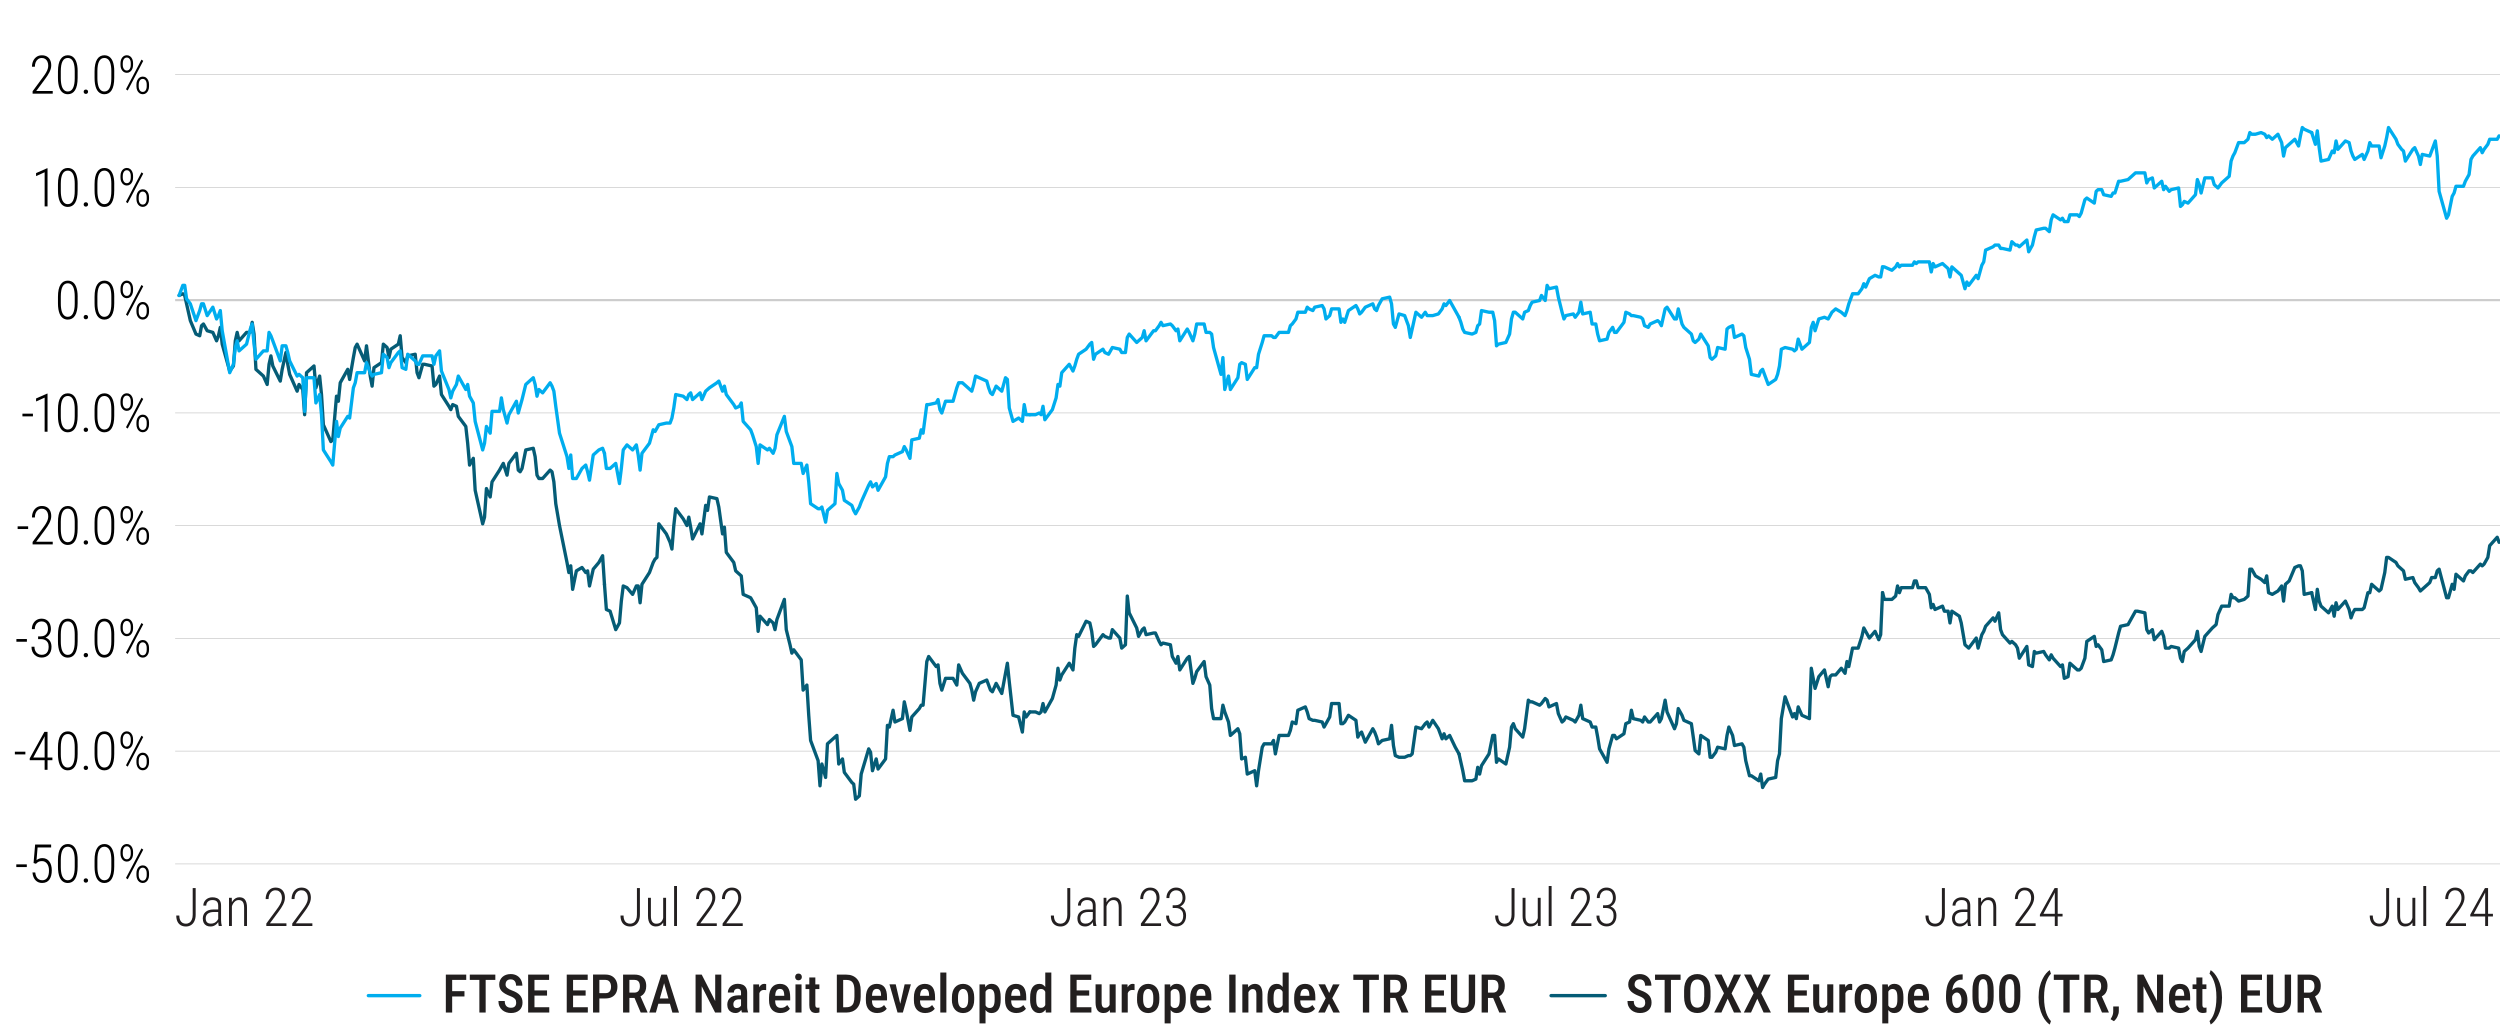 <?xml version="1.0" encoding="UTF-8"?> <svg xmlns="http://www.w3.org/2000/svg" viewBox="0 0 750 310"><defs><style> .cls-1 { stroke-width: .22px; } .cls-1, .cls-2, .cls-3, .cls-4 { fill: none; } .cls-1, .cls-3 { stroke: #ccc; stroke-miterlimit: 10; } .cls-2 { stroke: #00adee; } .cls-2, .cls-4 { stroke-linecap: round; stroke-linejoin: round; } .cls-3 { stroke-width: .65px; } .cls-5 { fill: #231f20; } .cls-6 { fill: #221f1f; } .cls-4 { stroke: #055c76; } </style></defs><g id="Scale"><line class="cls-1" x1="52.54" y1="56.21" x2="750" y2="56.21"></line><line class="cls-1" x1="52.54" y1="22.39" x2="750" y2="22.39"></line><line class="cls-1" x1="52.54" y1="123.87" x2="750" y2="123.87"></line><line class="cls-1" x1="52.54" y1="157.69" x2="750" y2="157.69"></line><line class="cls-1" x1="52.54" y1="191.52" x2="750" y2="191.52"></line><line class="cls-1" x1="52.54" y1="225.34" x2="750" y2="225.34"></line><line class="cls-1" x1="52.54" y1="259.17" x2="750" y2="259.17"></line><line class="cls-3" x1="52.54" y1="90.04" x2="750" y2="90.04"></line></g><g id="Graph"><g><polyline class="cls-4" points="53.73 88.64 54.85 88.13 55.41 88.64 55.97 91.15 57.1 96.19 58.79 100.22 59.91 100.73 60.47 97.7 61.03 97.2 62.16 99.22 63.85 99.72 64.97 102.24 65.53 100.73 66.09 98.21 66.66 103.25 68.91 111.31 70.03 109.79 70.59 102.24 71.15 99.72 71.72 102.24 73.96 99.72 75.09 99.72 75.65 96.7 76.21 100.22 76.78 110.8 79.02 112.82 80.15 115.34 80.71 109.29 81.27 106.77 81.84 109.79 84.08 114.33 84.65 110.8 85.77 105.76 86.33 109.29 86.9 112.31 89.14 117.35 89.71 115.34 90.83 116.85 91.39 124.41 91.96 111.81 94.2 109.79 94.77 116.34 95.89 112.82 96.45 118.36 97.01 127.43 99.26 132.47 99.83 131.96 100.95 118.86 101.51 120.37 102.07 114.83 104.32 110.8 104.89 113.83 106.01 107.28 106.57 104.25 107.13 103.25 109.38 108.28 109.95 103.75 111.07 112.82 111.63 115.84 112.19 110.3 114.44 108.79 115 103.25 116.13 104.25 116.69 107.28 117.25 104.76 119.5 103.25 120.06 100.73 120.63 107.28 121.75 108.79 122.31 106.77 124.56 106.27 125.12 111.81 125.69 113.32 126.81 109.29 127.37 109.29 129.62 109.79 130.18 115.84 130.75 115.34 131.87 112.82 132.43 118.36 134.68 121.89 135.24 122.89 135.81 121.38 136.93 121.89 137.49 124.91 139.74 127.93 140.3 132.97 140.87 139.52 141.99 137.5 142.55 147.08 144.8 157.15 145.36 155.14 145.93 146.57 147.05 149.09 147.61 144.56 149.86 141.03 150.42 140.02 150.99 139.02 152.11 142.54 152.67 139.02 154.92 135.99 155.48 141.03 156.04 141.53 156.61 140.53 157.73 134.98 159.98 134.48 160.54 137 161.1 142.54 161.67 143.55 162.79 143.55 165.04 141.03 165.6 141.53 166.16 144.56 166.73 151.11 167.85 157.66 170.1 168.74 170.66 171.76 171.22 169.75 171.79 176.8 172.91 171.26 174.6 170.25 175.72 171.76 176.28 171.26 176.85 175.79 177.97 170.75 179.66 168.74 180.78 166.72 181.34 175.29"></polyline><polyline class="cls-4" points="181.34 175.29 181.91 182.85 183.03 183.35 184.72 188.89 185.84 186.88 186.4 180.33 186.97 175.79 188.09 176.3 189.78 178.31 190.9 175.79 191.46 175.79 192.03 180.83 192.59 175.29 194.84 171.76 195.96 168.74 196.52 167.73 197.08 167.23 197.65 157.15 199.9 160.17 201.02 162.69 201.58 164.71 202.14 157.66 202.71 152.62 204.96 155.64 206.08 157.66 206.64 155.14 207.2 158.16 207.77 161.69 210.02 157.15 210.58 160.17 211.7 151.61 212.26 153.12 212.83 149.09 215.07 149.59 215.64 152.11 216.76 160.17 217.32 158.16 217.89 165.72 220.13 168.74 220.7 171.26 221.82 172.27 222.38 172.77 222.95 178.31 225.19 179.32 225.76 180.33 226.88 182.34 227.44 189.4 228.01 184.86 230.25 187.38 230.82 185.87 231.94 186.88 232.5 188.89 233.07 185.87 235.31 179.82 235.88 188.89 237 193.43 237.56 195.94 238.12 194.94 240.37 197.96 240.94 207.03 242.06 205.52 242.62 214.59 243.18 222.14 245.43 228.19 246 235.74 246.56 229.2 247.68 233.23 248.24 223.15 250.49 221.13 251.06 220.63 251.62 229.2 252.74 227.68 253.3 231.71 255.55 234.74 256.11 235.24 256.68 239.77 257.8 238.77 258.36 232.22 260.61 224.66 261.17 225.67 261.74 231.21 262.86 227.68 263.42 230.71 265.67 227.68 266.23 217.61 266.8 218.11 267.92 213.07 268.48 216.6 270.73 215.59 271.29 210.55 271.86 213.07 272.98 219.12 273.54 215.09 275.79 212.57 276.35 211.56 276.92 211.56 278.04 198.46 278.6 196.95 280.85 199.97 281.41 199.47 281.98 205.01 282.54 207.03 283.66 203.5 285.91 203.5 286.47 204.51 287.04 205.52 287.6 199.47 288.72 201.99 290.97 205.01 291.53 207.03 292.1 210.05 292.66 207.53 293.78 205.01 296.03 204.01 296.59 205.52 297.15 207.03 297.72 207.53 298.84 205.01 300.53 208.04 301.65 201.99 302.21 198.97 302.78 204.51 303.9 214.59 305.59 215.09 306.71 219.62 307.27 213.58 307.84 215.09 308.96 213.58"></polyline><polyline class="cls-4" points="308.96 213.58 310.65 213.58 311.77 214.08 312.33 213.58 312.9 211.06 313.46 213.58 315.71 209.55 316.83 205.52 317.39 200.48 317.96 204.01 318.52 202.49 320.77 198.97 321.89 200.98 322.45 194.43 323.02 190.4 323.58 190.91 325.83 186.37 326.95 186.88 327.51 189.4 328.08 193.93 328.64 193.43 330.89 190.4 331.45 190.91 332.57 191.41 333.14 191.41 333.7 188.89 335.95 191.41 336.51 194.43 337.63 193.43 338.19 178.82 338.76 183.85 341.01 188.39 341.57 190.91 342.69 188.89 343.25 188.39 343.82 190.4 346.07 189.9 346.63 189.9 347.75 192.42 348.31 193.43 348.88 192.92 351.13 193.43 351.69 196.95 352.81 198.97 353.37 196.95 353.94 200.98 356.18 197.46 356.75 196.95 357.87 205.01 358.43 203.5 359 201.49 361.24 198.46 361.81 203 362.93 205.52 363.49 212.57 364.06 215.59 366.3 215.59 366.87 211.56 367.43 213.58 368.55 216.6 369.12 220.63 371.36 218.62 371.93 220.13 372.49 227.68 373.61 227.18 374.18 232.22 376.42 231.21 376.99 235.74 377.55 231.21 378.67 224.16 379.23 223.15 381.48 223.15 382.05 222.14 382.61 226.17 383.73 220.63 384.29 220.63 386.54 220.63 387.11 219.12 387.67 216.6 388.79 217.1 389.35 213.07 391.6 212.07 392.17 213.58 392.73 215.59 393.85 216.1 394.41 216.1 396.66 216.6 397.22 218.11 397.79 217.1 398.91 215.09 399.47 211.06 401.72 211.06 402.28 217.1 402.85 217.1 403.41 216.6 404.53 214.59 406.78 216.1 407.34 221.13 407.91 220.13 408.47 219.62 409.59 222.65 411.84 218.62 412.4 219.62 412.97 221.13 413.53 223.15 414.65 222.14 416.9 221.64 417.46 217.61 418.03 223.65 418.59 226.68 419.71 227.18 421.4 227.18 422.52 226.68 423.09 226.68 423.65 226.17 424.77 218.11 426.46 218.62 427.58 217.1 428.15 216.6 428.71 218.11 429.83 216.1 431.52 218.62 432.64 221.64 433.21 220.13 433.77 221.64 434.89 220.63 436.58 224.16 437.7 226.17"></polyline><polyline class="cls-4" points="437.7 226.17 438.26 228.69 438.83 231.21 439.39 234.23 441.64 234.23 442.76 233.73 443.32 230.2 443.89 232.22 444.45 229.7 446.7 226.17 447.82 220.63 448.38 220.63 448.95 228.69 449.51 227.68 451.76 229.2 452.88 224.16 453.44 218.11 454.01 217.1 454.57 218.62 456.82 221.13 457.38 218.62 458.5 210.05 459.07 210.55 459.63 210.55 461.88 211.56 462.44 211.06 463.56 209.55 464.13 210.05 464.69 212.07 466.94 211.06 467.5 214.08 468.62 216.6 469.19 216.1 469.75 215.09 472 216.1 472.56 216.6 473.68 214.59 474.25 211.56 474.81 215.59 477.06 216.6 477.62 218.11 478.74 218.11 479.3 221.13 479.87 224.66 482.12 228.69 482.68 224.66 483.8 220.63 484.36 220.63 484.93 221.64 487.18 220.13 487.74 217.1 488.86 216.6 489.42 213.07 489.99 215.59 492.24 216.1 492.8 216.6 493.36 215.09 494.48 216.6 495.05 216.6 497.29 214.08 497.86 216.6 498.42 215.59 499.54 210.05 500.11 213.58 502.35 218.62 502.92 217.1 503.48 212.57 504.6 214.59 505.17 216.1 507.41 217.1 507.98 221.13 508.54 225.16 509.66 226.17 510.23 220.63 512.47 222.14 513.04 227.18 513.6 227.18 514.72 225.67 515.29 224.16 517.53 224.66 518.1 220.63 518.66 218.11 519.78 220.63 520.34 223.65 522.59 223.15 523.16 224.16 523.72 228.19 524.84 232.72 525.4 232.72 527.65 234.23 528.22 232.22 528.78 236.25 529.34 235.24 530.46 233.73 532.71 233.23 533.28 228.19 533.84 226.17 534.4 215.59 535.52 209.04 537.77 215.09 538.33 214.08 538.9 215.59 539.46 212.07 540.58 214.59 542.83 215.59 543.39 200.48 543.96 203.5 544.52 206.52 545.64 203 547.33 200.98 548.45 206.02 549.02 203 549.58 202.49 550.7 202.49 552.39 200.48 553.51 201.99 554.08 198.46 554.64 199.97 555.76 194.43 557.45 194.43 558.57 190.91 559.14 188.39 559.7 189.4 560.82 191.41 562.51 189.4 563.63 191.91 564.2 190.4 564.76 177.81"></polyline><polyline class="cls-4" points="564.76 177.81 565.32 179.82 567.57 179.82 568.69 178.82 569.26 175.79 569.82 177.81 570.38 176.3 572.63 176.3 573.75 176.3 574.32 174.28 574.88 174.28 575.44 176.3 577.69 176.3 578.81 178.31 579.37 182.34 579.94 181.33 580.5 182.85 582.75 181.84 583.31 183.35 584.43 183.35 585 186.88 585.56 183.35 587.81 184.86 588.37 186.88 589.49 193.43 590.06 193.93 590.62 194.43 592.87 191.41 593.43 194.43 594.55 190.4 595.12 189.4 595.68 187.88 597.93 185.36 598.49 186.37 599.61 183.85 600.18 188.89 600.74 190.4 602.99 192.92 603.55 192.42 604.67 193.43 605.24 194.43 605.8 197.46 608.05 193.93 608.61 199.47 609.73 199.97 610.3 195.44 610.86 195.94 613.11 195.44 613.67 196.45 614.79 197.96 615.36 196.45 615.92 197.46 618.17 199.97 618.73 199.47 619.29 203.5 620.41 203 620.98 198.97 623.23 200.98 623.79 200.98 624.35 200.48 625.47 197.46 626.04 192.42 628.29 190.91 628.85 193.93 629.41 193.43 630.53 194.94 631.1 198.46 633.35 197.96 633.91 196.45 634.47 194.43 635.59 189.9 636.16 187.88 638.41 187.38 638.97 186.37 639.53 185.36 640.65 183.35 641.22 183.35 643.46 183.85 644.03 188.89 644.59 189.9 645.71 188.89 646.28 191.91 648.52 189.4 649.09 190.91 649.65 194.43 650.77 194.43 651.34 193.93 653.58 194.43 654.15 197.46 654.71 198.46 655.27 195.44 656.4 194.43 658.64 191.91 659.21 189.4 659.77 193.93 660.33 195.44 661.45 190.91 663.7 188.39 664.27 187.88 664.83 187.38 665.39 184.36 666.51 181.84 668.76 181.84 669.33 178.31 669.89 179.32 670.45 179.32 671.57 180.33 673.26 179.82 674.39 178.82 674.95 170.75 675.51 170.75 676.63 172.77 678.32 173.78 679.44 174.78 680.01 172.77 680.57 177.81 681.69 178.31 683.38 177.3 684.5 175.79 685.07 180.33 685.63 175.29 686.75 174.28 688.44 170.25 689.56 169.75 690.13 169.75 690.69 171.26 691.25 178.31 693.5 177.81"></polyline><polyline class="cls-4" points="693.5 177.81 694.62 182.85 695.19 176.8 695.75 180.33 696.31 181.84 698.56 183.85 699.68 181.84 700.25 184.86 700.81 180.83 701.37 182.85 703.62 180.33 704.74 182.85 705.31 185.36 705.87 183.85 706.43 182.85 708.68 182.85 709.24 182.34 710.37 177.81 710.93 177.81 711.49 175.29 713.74 177.3 714.3 176.8 715.43 171.76 715.99 167.23 716.55 167.23 718.8 168.74 719.36 169.75 720.48 170.75 721.05 171.26 721.61 173.78 723.86 173.27 724.42 174.78 725.54 176.3 726.11 177.3 726.67 176.8 728.92 174.78 729.48 173.27 730.6 173.27 731.17 171.26 731.73 170.75 733.98 179.32 734.54 179.32 735.66 175.29 736.23 176.8 736.79 172.27 739.04 174.28 739.6 172.77 740.72 171.26 741.29 171.26 741.85 171.76 744.1 169.24 744.66 169.75 745.22 169.24 746.35 167.23 746.91 163.7 749.16 161.18 749.72 162.69"></polyline></g><g><polyline class="cls-2" points="53.73 88.64 54.85 85.61 55.41 85.61 55.97 89.64 57.1 91.15 58.79 96.19 59.91 93.17 60.47 91.15 61.03 91.15 62.16 94.68 63.85 92.16 64.97 95.69 65.53 94.68 66.09 93.17 66.66 99.22 68.91 111.81 70.03 109.29 70.59 104.25 71.15 102.24 71.72 105.26 73.96 103.25 75.09 98.71 75.65 97.2 76.21 103.25 76.78 107.78 79.02 105.26 80.15 105.26 80.71 99.72 81.27 100.73 81.84 102.24 84.08 108.28 84.65 103.75 85.77 103.75 86.33 105.76 86.9 108.28 89.14 112.82 89.71 112.31 90.83 113.32 91.39 123.4 91.96 113.32 94.2 113.32 94.77 120.88 95.89 118.36 96.45 124.41 97.01 134.98 99.26 138.51 99.83 139.52 100.95 126.42 101.51 130.95 102.07 128.44 104.32 124.91 104.89 125.41 106.01 116.34 106.57 114.83 107.13 111.81 109.38 111.81 109.95 108.79 111.07 111.81 111.63 112.82 112.19 112.31 114.44 111.81 115 106.27 116.13 107.28 116.69 110.3 117.25 108.79 119.5 105.76 120.06 105.26 120.63 110.3 121.75 110.8 122.31 106.27 124.56 108.28 125.12 109.29 125.69 109.29 126.81 106.77 127.37 106.77 129.62 106.77 130.18 109.29 130.75 106.77 131.87 105.26 132.43 111.31 134.68 116.85 135.24 119.37 135.81 117.35 136.93 115.34 137.49 112.82 139.74 116.85 140.3 115.34 140.87 118.86 141.99 120.88 142.55 126.42 144.8 134.98 145.36 132.97 145.93 127.93 147.05 129.95 147.61 123.4 149.86 123.4 150.42 119.37 150.99 122.89 152.11 126.92 152.67 124.41 154.92 120.37 155.48 123.9 156.04 121.89 156.61 119.87 157.73 115.34 159.98 113.32 160.54 115.34 161.1 118.86 161.67 116.85 162.79 117.86 165.04 114.83 165.6 115.84 166.16 117.35 166.73 121.89 167.85 129.95 170.1 137 170.66 140.53 171.22 136.5 171.79 143.55 172.91 143.55 174.6 140.53 175.72 139.52 176.28 141.53 176.85 144.05 177.97 136.5 179.66 134.98 180.78 134.48 181.34 135.99"></polyline><polyline class="cls-2" points="181.34 135.99 181.91 140.53 183.03 140.53 184.72 139.02 185.84 145.06 186.4 140.53 186.97 134.98 188.09 133.47 189.78 134.98 190.9 133.47 191.46 136.5 192.03 141.03 192.59 135.99 194.84 132.97 195.96 128.94 196.52 129.44 197.08 128.44 197.65 127.43 199.9 126.92 201.02 126.92 201.58 125.41 202.14 122.39 202.71 118.36 204.96 118.86 206.08 119.87 206.64 118.36 207.2 117.86 207.77 119.87 210.02 117.86 210.58 119.87 211.7 117.35 212.26 116.85 212.83 116.34 215.07 114.83 215.64 114.33 216.76 117.35 217.32 115.84 217.89 118.36 220.13 121.38 220.7 122.39 221.82 121.89 222.38 120.88 222.95 126.42 225.19 128.94 225.76 130.45 226.88 133.98 227.44 139.02 228.01 133.47 230.25 134.98 230.82 134.48 231.94 135.99 232.5 134.48 233.07 130.45 235.31 124.91 235.88 129.44 237 132.47 237.56 133.98 238.12 139.02 240.37 139.02 240.94 142.04 242.06 139.52 242.62 144.56 243.18 151.11 245.43 152.62 246 152.62 246.56 152.11 247.68 156.65 248.24 153.12 250.49 151.11 251.06 142.04 251.62 145.06 252.74 147.08 253.3 150.1 255.55 151.61 256.11 153.12 256.68 154.13 257.8 152.11 258.36 150.6 260.61 145.56 261.17 144.56 261.74 146.07 262.86 145.06 263.42 147.08 265.67 143.05 266.23 139.02 266.8 137 267.92 137 268.48 136.5 270.73 135.49 271.29 133.98 271.86 134.98 272.98 137.5 273.54 131.96 275.79 131.46 276.35 128.94 276.92 129.95 278.04 121.38 278.6 121.38 280.85 120.88 281.41 119.87 281.98 122.89 282.54 123.9 283.66 120.37 285.91 120.37 286.47 118.36 287.04 116.34 287.6 114.83 288.72 114.83 290.97 116.85 291.53 117.35 292.1 115.34 292.66 112.82 293.78 113.32 296.03 114.33 296.59 116.34 297.15 117.86 297.72 118.36 298.84 115.84 300.53 117.35 301.65 113.32 302.21 113.83 302.78 122.39 303.9 126.42 305.59 125.41 306.71 126.42 307.27 121.38 307.84 124.41 308.96 124.41"></polyline><polyline class="cls-2" points="308.96 124.41 310.65 124.41 311.77 123.9 312.33 124.41 312.9 121.89 313.46 125.92 315.71 122.89 316.83 119.37 317.39 115.34 317.96 115.84 318.52 111.81 320.77 109.29 321.89 111.31 322.45 109.79 323.02 107.78 323.58 106.27 325.83 104.76 326.95 103.25 327.51 102.74 328.08 107.78 328.64 106.27 330.89 104.76 331.45 105.76 332.57 106.27 333.14 105.26 333.7 104.25 335.95 104.76 336.51 105.76 337.63 105.76 338.19 101.23 338.76 100.22 341.01 102.74 341.57 102.24 342.69 101.23 343.25 99.22 343.82 102.24 346.07 99.22 346.63 99.22 347.75 97.7 348.31 96.7 348.88 97.7 351.13 97.2 351.69 97.7 352.81 99.22 353.37 98.71 353.94 102.24 356.18 98.71 356.75 99.72 357.87 102.24 358.43 100.22 359 97.2 361.24 97.2 361.81 99.72 362.93 99.72 363.49 100.22 364.06 104.25 366.3 112.31 366.87 107.28 367.43 116.85 368.55 112.82 369.12 116.85 371.36 113.32 371.93 109.29 372.49 108.79 373.61 109.29 374.18 113.83 376.42 110.3 376.99 110.3 377.55 106.27 378.67 102.74 379.23 100.73 381.48 100.73 382.05 101.23 382.61 101.23 383.73 99.72 384.29 99.72 386.54 99.72 387.11 97.7 387.67 97.2 388.79 95.69 389.35 93.67 391.6 93.67 392.17 92.16 392.73 92.67 393.85 93.17 394.41 92.16 396.66 91.66 397.22 92.67 397.79 95.69 398.91 94.68 399.47 92.67 401.72 92.67 402.28 96.7 402.85 95.69 403.41 96.7 404.53 93.17 406.78 91.66 407.34 92.67 407.91 94.18 408.47 93.67 409.59 92.16 411.84 91.15 412.4 92.67 412.97 93.17 413.53 91.66 414.65 89.64 416.9 89.14 417.46 91.15 418.03 97.2 418.59 98.21 419.71 94.18 421.4 94.68 422.52 97.7 423.09 101.23 423.65 98.71 424.77 93.67 426.46 95.18 427.58 93.67 428.15 94.68 428.71 94.68 429.83 94.68 431.52 94.18 432.64 92.67 433.21 91.15 433.77 91.66 434.89 90.15 436.58 93.17 437.7 95.18"></polyline><polyline class="cls-2" points="437.7 95.18 438.26 96.7 438.83 98.71 439.39 99.72 441.64 100.22 442.76 99.72 443.32 97.7 443.89 97.2 444.45 93.17 446.7 93.67 447.82 93.67 448.38 96.19 448.95 103.75 449.51 103.25 451.76 102.74 452.88 100.22 453.44 95.69 454.01 93.67 454.57 93.67 456.82 95.69 457.38 93.67 458.5 93.17 459.07 91.66 459.63 90.65 461.88 90.15 462.44 88.64 463.56 90.15 464.13 85.61 464.69 86.62 466.94 86.12 467.5 89.14 468.62 93.67 469.19 95.69 469.75 94.68 472 94.18 472.56 95.18 473.68 93.67 474.25 90.65 474.81 94.18 477.06 93.67 477.62 97.2 478.74 97.2 479.3 100.22 479.87 102.24 482.12 101.73 482.68 99.72 483.8 98.21 484.36 99.72 484.93 99.72 487.18 96.7 487.74 93.67 488.86 94.18 489.42 94.68 489.99 94.68 492.24 95.18 492.8 95.69 493.36 97.7 494.48 98.21 495.05 97.2 497.29 96.19 497.86 96.7 498.42 97.7 499.54 92.67 500.11 92.16 502.35 95.69 502.92 95.69 503.48 92.67 504.6 97.2 505.17 98.21 507.41 100.22 507.98 102.24 508.54 102.74 509.66 101.73 510.23 100.22 512.47 103.75 513.04 107.28 513.6 107.78 514.72 106.77 515.29 104.25 517.53 104.76 518.1 98.71 518.66 98.21 519.78 97.7 520.34 101.23 522.59 100.22 523.16 100.73 523.72 104.25 524.84 107.78 525.4 112.31 527.65 112.82 528.22 111.31 528.78 110.8 529.34 112.31 530.46 115.34 532.71 113.83 533.28 112.31 533.84 109.79 534.4 104.76 535.52 104.25 537.77 104.76 538.33 105.26 538.9 104.76 539.46 101.73 540.58 104.76 542.83 102.74 543.39 98.21 543.96 96.7 544.52 99.22 545.64 95.69 547.33 95.18 548.45 95.69 549.02 94.68 549.58 93.67 550.7 92.67 552.39 93.67 553.51 94.68 554.08 93.17 554.64 91.15 555.76 88.13 557.45 88.13 558.57 86.62 559.14 85.11 559.7 86.12 560.82 83.6 562.51 82.59 563.63 83.09 564.2 83.09 564.76 80.07"></polyline><polyline class="cls-2" points="564.76 80.07 565.32 80.07 567.57 81.08 568.69 80.07 569.26 79.06 569.82 80.07 570.38 79.57 572.63 79.57 573.75 79.57 574.32 78.56 574.88 79.06 575.44 78.56 577.69 78.56 578.81 78.56 579.37 81.58 579.94 79.06 580.5 80.07 582.75 79.06 583.31 79.57 584.43 80.57 585 83.09 585.56 80.07 587.81 82.09 588.37 82.59 589.49 86.62 590.06 84.6 590.62 85.61 592.87 82.59 593.43 83.6 594.55 79.57 595.12 78.56 595.68 75.03 597.93 74.03 598.49 73.52 599.61 73.52 600.18 74.53 600.74 74.53 602.99 75.03 603.55 72.51 604.67 73.52 605.24 73.52 605.8 74.03 608.05 72.01 608.61 75.54 609.73 73.52 610.3 71 610.86 68.99 613.11 68.48 613.67 68.48 614.79 69.49 615.36 65.96 615.92 64.45 618.17 65.96 618.73 65.46 619.29 66.47 620.41 66.47 620.98 64.45 623.23 64.45 623.79 64.96 624.35 63.95 625.47 59.92 626.04 59.41 628.29 60.93 628.85 57.4 629.41 56.9 630.53 56.9 631.1 58.41 633.35 58.91 633.91 57.9 634.47 57.9 635.59 54.38 636.16 54.38 638.41 53.87 638.97 53.37 639.53 52.87 640.65 51.86 641.22 51.86 643.46 51.86 644.03 54.88 644.59 53.87 645.71 53.37 646.28 56.39 648.52 54.38 649.09 56.9 649.65 55.89 650.77 57.4 651.34 56.9 653.58 56.39 654.15 61.93 654.71 61.43 655.27 60.42 656.4 60.93 658.64 58.41 659.21 53.87 659.77 55.38 660.33 57.9 661.45 53.37 663.7 53.37 664.27 55.38 664.83 55.89 665.39 56.39 666.51 54.88 668.76 52.87 669.33 48.33 669.89 46.82 670.45 45.81 671.57 42.79 673.26 42.79 674.39 41.78 674.95 39.77 675.51 40.27 676.63 40.27 678.32 39.77 679.44 40.27 680.01 41.28 680.57 40.77 681.69 41.78 683.38 40.27 684.5 42.79 685.07 46.82 685.63 44.3 686.75 43.29 688.44 41.78 689.56 43.8 690.13 40.77 690.69 38.26 691.25 38.76 693.5 39.77"></polyline><polyline class="cls-2" points="693.5 39.77 694.62 43.29 695.19 39.26 695.75 44.3 696.31 48.33 698.56 47.83 699.68 45.31 700.25 45.81 700.81 42.29 701.37 44.8 703.62 42.29 704.74 42.79 705.31 45.31 705.87 46.82 706.43 47.83 708.68 46.32 709.24 47.83 710.37 45.31 710.93 42.79 711.49 43.8 713.74 43.8 714.3 47.32 715.43 43.8 715.99 41.28 716.55 38.26 718.8 41.78 719.36 43.29 720.48 44.8 721.05 45.31 721.61 48.33 723.86 44.8 724.42 44.3 725.54 46.82 726.11 49.34 726.67 46.32 728.92 46.82 729.48 45.31 730.6 42.29 731.17 46.82 731.73 57.4 733.98 65.46 734.54 64.45 735.66 58.91 736.23 57.9 736.79 55.89 739.04 55.89 739.6 54.38 740.72 52.36 741.29 47.83 741.85 46.82 744.1 44.3 744.66 45.81 745.22 44.8 746.35 43.29 746.91 41.78 749.16 41.78 749.72 40.77"></polyline></g></g><g id="Labels"><g><path d="M8.04,259.31v.81h-3.15v-.81h3.15Z"></path><path d="M10.77,259.12l-.7-.21.47-5.55h4.8v.88h-4.06l-.32,3.81c.16-.15.4-.29.7-.42s.66-.2,1.05-.2c.43,0,.82.08,1.17.25s.64.41.89.73.44.7.57,1.16.2.97.2,1.54-.06,1.05-.17,1.51-.29.86-.52,1.2-.53.61-.9.79-.8.28-1.3.28c-.38,0-.74-.06-1.07-.19s-.63-.32-.89-.59-.48-.59-.64-.99-.27-.86-.31-1.38h.83c.05.5.17.93.35,1.28s.42.61.71.79.64.27,1.04.27c.33,0,.62-.06.87-.19s.46-.32.64-.57.3-.57.39-.93.13-.78.13-1.25c0-.4-.05-.77-.14-1.11s-.23-.64-.41-.89-.41-.45-.67-.6-.57-.21-.91-.21c-.45,0-.8.07-1.06.22s-.5.34-.72.59Z"></path><path d="M23.29,258.07v1.91c0,.84-.07,1.57-.2,2.19s-.33,1.13-.58,1.53-.56.7-.93.9-.78.3-1.24.3c-.36,0-.7-.06-1.01-.19s-.58-.32-.82-.57-.45-.58-.61-.97-.29-.85-.38-1.38-.13-1.13-.13-1.8v-1.91c0-.84.07-1.57.2-2.18s.33-1.11.59-1.51.57-.7.93-.89.78-.29,1.23-.29c.37,0,.71.06,1.02.19s.58.31.82.57.44.57.61.96.29.84.38,1.36.13,1.12.13,1.8ZM22.42,260.1v-2.15c0-.52-.03-.98-.09-1.4s-.14-.79-.25-1.1-.25-.58-.42-.79-.36-.37-.59-.48-.47-.16-.75-.16c-.34,0-.65.08-.91.25s-.48.42-.65.75-.31.74-.39,1.23-.13,1.06-.13,1.71v2.15c0,.51.03.98.09,1.39s.14.79.25,1.11.25.59.43.81.37.39.59.5.47.16.74.16c.35,0,.65-.09.91-.26s.48-.43.65-.77.3-.75.39-1.25.13-1.06.13-1.7Z"></path><path d="M25.1,264.15c0-.18.06-.34.17-.46s.28-.19.49-.19.36.06.48.19.18.28.18.46-.06.34-.18.46-.28.19-.48.19c-.21,0-.38-.06-.49-.19s-.17-.28-.17-.46Z"></path><path d="M34.27,258.07v1.91c0,.84-.07,1.57-.2,2.19s-.33,1.13-.58,1.53-.56.7-.93.9-.78.3-1.24.3c-.36,0-.7-.06-1.01-.19s-.58-.32-.82-.57-.45-.58-.61-.97-.29-.85-.38-1.38-.13-1.13-.13-1.8v-1.91c0-.84.07-1.57.2-2.18s.33-1.11.59-1.51.57-.7.93-.89.78-.29,1.23-.29c.37,0,.71.06,1.02.19s.58.31.82.57.44.57.61.96.29.84.38,1.36.13,1.12.13,1.8ZM33.4,260.1v-2.15c0-.52-.03-.98-.09-1.4s-.14-.79-.25-1.1-.25-.58-.42-.79-.36-.37-.59-.48-.47-.16-.75-.16c-.34,0-.65.08-.91.25s-.48.42-.65.75-.31.74-.39,1.23-.13,1.06-.13,1.71v2.15c0,.51.03.98.09,1.39s.14.79.25,1.11.25.59.43.81.37.39.59.5.47.16.74.16c.35,0,.65-.09.91-.26s.48-.43.65-.77.3-.75.39-1.25.13-1.06.13-1.7Z"></path><path d="M36.15,256.15v-.6c0-.43.08-.83.23-1.18s.38-.64.66-.85.61-.32,1-.32.72.11,1,.32.5.5.65.85.23.75.23,1.18v.6c0,.42-.08.81-.23,1.16s-.37.64-.65.85-.61.32-1,.32-.72-.11-1-.32-.5-.5-.66-.85-.23-.74-.23-1.16ZM36.83,255.55v.6c0,.28.05.54.14.79s.23.45.4.61.4.24.67.24.49-.08.67-.23.3-.36.39-.62.13-.52.13-.79v-.6c0-.28-.04-.55-.13-.8s-.22-.46-.39-.62-.4-.24-.67-.24-.49.08-.67.24-.31.37-.4.62-.13.52-.13.8ZM42.97,254.9l-4.66,8.89-.52-.39,4.66-8.89.52.39ZM40.93,262.56v-.61c0-.43.08-.82.23-1.17s.37-.64.66-.85.62-.32,1-.32.73.11,1.01.32.5.5.65.85.23.75.23,1.17v.61c0,.43-.08.82-.23,1.17s-.37.64-.65.85-.61.32-1,.32-.72-.11-1.01-.32-.51-.5-.66-.85-.23-.75-.23-1.17ZM41.61,261.95v.61c0,.27.04.53.13.79s.22.46.4.62.41.24.68.24.49-.08.67-.23.3-.36.39-.61.13-.52.13-.8v-.61c0-.3-.04-.57-.13-.82s-.22-.45-.4-.61-.4-.23-.67-.23-.49.08-.66.23-.31.36-.4.61-.13.52-.13.82Z"></path></g><g><path d="M7.61,225.51v.81h-3.15v-.81h3.15Z"></path><path d="M15.72,227.25v.81h-6.8v-.55l4.4-7.95h.72l-.96,1.95-3.1,5.75h5.74ZM14.26,219.56v11.38h-.87v-11.38h.87Z"></path><path d="M23.29,224.27v1.91c0,.84-.07,1.57-.2,2.19s-.33,1.13-.58,1.53-.56.7-.93.9-.78.3-1.24.3c-.36,0-.7-.06-1.01-.19s-.58-.32-.82-.57-.45-.58-.61-.97-.29-.85-.38-1.38-.13-1.13-.13-1.8v-1.91c0-.84.07-1.57.2-2.18s.33-1.11.59-1.51.57-.7.93-.89.78-.29,1.23-.29c.37,0,.71.06,1.02.19s.58.31.82.57c.24.25.44.57.61.96.17.39.29.84.38,1.36s.13,1.12.13,1.8ZM22.42,226.29v-2.15c0-.52-.03-.98-.09-1.4s-.14-.79-.25-1.1c-.11-.31-.25-.58-.42-.79-.17-.21-.36-.37-.59-.48-.22-.11-.47-.16-.75-.16-.34,0-.65.08-.91.25-.26.17-.48.42-.65.75-.17.33-.31.74-.39,1.23s-.13,1.06-.13,1.71v2.15c0,.51.03.98.09,1.39s.14.79.25,1.11.25.59.43.81.37.39.59.5.47.16.74.16c.35,0,.65-.09.91-.26s.48-.43.65-.77.3-.75.39-1.25.13-1.06.13-1.7Z"></path><path d="M25.1,230.35c0-.18.06-.34.17-.46s.28-.19.49-.19.36.06.48.19.18.28.18.46-.06.34-.18.46-.28.19-.48.19c-.21,0-.38-.06-.49-.19s-.17-.28-.17-.46Z"></path><path d="M34.27,224.27v1.91c0,.84-.07,1.57-.2,2.19s-.33,1.13-.58,1.53-.56.7-.93.9-.78.3-1.24.3c-.36,0-.7-.06-1.01-.19s-.58-.32-.82-.57-.45-.58-.61-.97-.29-.85-.38-1.38-.13-1.13-.13-1.8v-1.91c0-.84.07-1.57.2-2.18s.33-1.11.59-1.51.57-.7.93-.89.78-.29,1.23-.29c.37,0,.71.06,1.02.19s.58.31.82.57c.24.25.44.57.61.96.17.39.29.84.38,1.36s.13,1.12.13,1.8ZM33.4,226.29v-2.15c0-.52-.03-.98-.09-1.4s-.14-.79-.25-1.1c-.11-.31-.25-.58-.42-.79-.17-.21-.36-.37-.59-.48-.22-.11-.47-.16-.75-.16-.34,0-.65.08-.91.25-.26.17-.48.42-.65.75-.17.33-.31.74-.39,1.23s-.13,1.06-.13,1.71v2.15c0,.51.03.98.09,1.39s.14.79.25,1.11.25.59.43.81.37.39.59.5.47.16.74.16c.35,0,.65-.09.91-.26s.48-.43.65-.77.3-.75.39-1.25.13-1.06.13-1.7Z"></path><path d="M36.15,222.35v-.6c0-.43.08-.83.23-1.18.16-.35.38-.64.66-.85.28-.21.61-.32,1-.32s.72.11,1,.32c.28.21.5.5.65.85.15.35.23.75.23,1.18v.6c0,.42-.08.81-.23,1.16s-.37.64-.65.85-.61.32-1,.32-.72-.11-1-.32-.5-.5-.66-.85-.23-.74-.23-1.16ZM36.83,221.74v.6c0,.28.05.54.14.79s.23.45.4.61.4.24.67.24.49-.08.67-.23.3-.36.39-.62.13-.52.13-.79v-.6c0-.28-.04-.55-.13-.8-.09-.25-.22-.46-.39-.62-.18-.16-.4-.24-.67-.24s-.49.08-.67.24c-.18.16-.31.37-.4.62-.09.26-.13.52-.13.8ZM42.97,221.1l-4.66,8.89-.52-.39,4.66-8.89.52.39ZM40.93,228.75v-.61c0-.43.08-.82.23-1.17s.37-.64.66-.85.62-.32,1-.32.73.11,1.01.32.5.5.65.85.23.75.23,1.17v.61c0,.43-.08.82-.23,1.17s-.37.64-.65.85-.61.32-1,.32-.72-.11-1.01-.32-.51-.5-.66-.85-.23-.75-.23-1.17ZM41.61,228.14v.61c0,.27.04.53.13.79s.22.46.4.62.41.24.68.24.49-.08.67-.23.3-.36.39-.61.13-.52.13-.8v-.61c0-.3-.04-.57-.13-.82s-.22-.45-.4-.61-.4-.23-.67-.23-.49.08-.66.23-.31.36-.4.61-.13.52-.13.82Z"></path></g><g><path d="M8.07,191.71v.81h-3.15v-.81h3.15Z"></path><path d="M11.43,191.74v-.64h.92c.56,0,1.03.08,1.43.23.39.15.71.36.96.63.25.27.42.58.54.93.11.35.17.73.17,1.13,0,.52-.07.98-.22,1.39-.15.4-.36.75-.62,1.02-.27.28-.58.49-.94.63s-.75.21-1.17.21c-.39,0-.77-.07-1.13-.2s-.69-.34-.98-.61-.52-.61-.69-1.02c-.17-.4-.25-.87-.25-1.41h.88c0,.48.09.9.27,1.26.18.36.44.65.77.85.33.21.71.31,1.14.31s.81-.09,1.12-.27c.31-.18.55-.45.72-.82.17-.36.25-.8.25-1.32,0-.54-.1-.98-.3-1.32-.2-.34-.47-.59-.82-.75-.35-.16-.76-.24-1.22-.24h-.81ZM11.43,190.91h.81c.48,0,.88-.1,1.2-.29s.56-.46.72-.79c.16-.33.24-.7.24-1.11,0-.45-.07-.85-.21-1.2-.14-.35-.35-.62-.64-.81s-.65-.29-1.09-.29c-.39,0-.74.09-1.04.28s-.55.46-.72.8c-.18.35-.27.76-.27,1.24h-.87c0-.61.12-1.16.38-1.63.25-.47.59-.84,1.03-1.11.44-.27.93-.4,1.49-.4s1.05.12,1.48.37c.42.25.75.6.98,1.07s.35,1.04.35,1.71c0,.34-.06.67-.18,1-.12.33-.3.63-.55.9-.24.27-.55.49-.91.66-.37.17-.79.25-1.28.25h-.92v-.65Z"></path><path d="M23.29,190.46v1.91c0,.84-.07,1.57-.2,2.19s-.33,1.13-.58,1.53c-.25.4-.56.7-.93.9s-.78.3-1.24.3c-.36,0-.7-.06-1.01-.19s-.58-.32-.82-.57-.45-.58-.61-.97-.29-.85-.38-1.38c-.09-.53-.13-1.13-.13-1.8v-1.91c0-.84.07-1.57.2-2.18s.33-1.11.59-1.51.57-.7.93-.89.78-.29,1.23-.29c.37,0,.71.06,1.02.19s.58.31.82.57c.24.25.44.57.61.96.17.39.29.84.38,1.36s.13,1.12.13,1.8ZM22.42,192.49v-2.15c0-.52-.03-.98-.09-1.4-.06-.42-.14-.79-.25-1.1-.11-.31-.25-.58-.42-.79-.17-.21-.36-.37-.59-.48-.22-.11-.47-.16-.75-.16-.34,0-.65.08-.91.25-.26.17-.48.42-.65.75-.17.33-.31.74-.39,1.23s-.13,1.06-.13,1.71v2.15c0,.51.03.98.09,1.39.06.42.14.79.25,1.11s.25.59.43.81c.17.22.37.39.59.5s.47.16.74.16c.35,0,.65-.09.91-.26.26-.17.48-.43.65-.77.17-.34.3-.75.39-1.25s.13-1.06.13-1.7Z"></path><path d="M25.1,196.54c0-.18.06-.34.17-.46.11-.13.28-.19.49-.19s.36.06.48.19c.12.13.18.28.18.46s-.06.34-.18.46-.28.19-.48.19c-.21,0-.38-.06-.49-.19s-.17-.28-.17-.46Z"></path><path d="M34.27,190.46v1.91c0,.84-.07,1.57-.2,2.19s-.33,1.13-.58,1.53c-.25.4-.56.7-.93.9s-.78.3-1.24.3c-.36,0-.7-.06-1.01-.19s-.58-.32-.82-.57-.45-.58-.61-.97-.29-.85-.38-1.38c-.09-.53-.13-1.13-.13-1.8v-1.91c0-.84.07-1.57.2-2.18s.33-1.11.59-1.51.57-.7.93-.89.78-.29,1.23-.29c.37,0,.71.06,1.02.19s.58.31.82.57c.24.25.44.57.61.96.17.39.29.84.38,1.36s.13,1.12.13,1.8ZM33.4,192.49v-2.15c0-.52-.03-.98-.09-1.4-.06-.42-.14-.79-.25-1.1-.11-.31-.25-.58-.42-.79-.17-.21-.36-.37-.59-.48-.22-.11-.47-.16-.75-.16-.34,0-.65.08-.91.25-.26.17-.48.42-.65.75-.17.33-.31.74-.39,1.23s-.13,1.06-.13,1.71v2.15c0,.51.03.98.09,1.39.06.42.14.79.25,1.11s.25.59.43.81c.17.22.37.39.59.5s.47.16.74.16c.35,0,.65-.09.91-.26.26-.17.48-.43.65-.77.17-.34.3-.75.39-1.25s.13-1.06.13-1.7Z"></path><path d="M36.15,188.54v-.6c0-.43.08-.83.23-1.18.16-.35.38-.64.66-.85.28-.21.61-.32,1-.32s.72.11,1,.32c.28.21.5.5.65.85.15.35.23.75.23,1.18v.6c0,.42-.08.81-.23,1.16-.15.35-.37.64-.65.85-.28.21-.61.32-1,.32s-.72-.11-1-.32c-.28-.21-.5-.5-.66-.85-.16-.35-.23-.74-.23-1.16ZM36.83,187.94v.6c0,.28.05.54.14.79s.23.45.4.61c.18.16.4.24.67.24s.49-.08.67-.23.3-.36.39-.62c.09-.25.13-.52.13-.79v-.6c0-.28-.04-.55-.13-.8-.09-.25-.22-.46-.39-.62-.18-.16-.4-.24-.67-.24s-.49.08-.67.24c-.18.16-.31.37-.4.62-.09.26-.13.52-.13.8ZM42.97,187.29l-4.66,8.89-.52-.39,4.66-8.89.52.39ZM40.93,194.95v-.61c0-.43.08-.82.23-1.17.15-.35.37-.64.66-.85.28-.21.62-.32,1-.32s.73.11,1.01.32c.28.21.5.5.65.85.15.35.23.75.23,1.17v.61c0,.43-.08.82-.23,1.17-.15.35-.37.64-.65.85s-.61.32-1,.32-.72-.11-1.01-.32-.51-.5-.66-.85c-.15-.35-.23-.74-.23-1.17ZM41.61,194.34v.61c0,.27.04.53.13.79.09.26.22.46.4.62.18.16.41.24.68.24s.49-.08.67-.23.3-.36.39-.61c.09-.25.13-.52.13-.8v-.61c0-.3-.04-.57-.13-.82s-.22-.45-.4-.61c-.18-.15-.4-.23-.67-.23s-.49.08-.66.23c-.18.15-.31.36-.4.61s-.13.52-.13.82Z"></path></g><g><path d="M8.44,157.9v.81h-3.15v-.81h3.15Z"></path><path d="M15.82,162.5v.82h-6.04v-.73l3.12-4.23c.39-.52.7-.98.93-1.38.23-.4.39-.76.49-1.09.1-.33.15-.64.15-.96,0-.45-.07-.85-.22-1.2-.15-.35-.37-.62-.65-.82-.29-.2-.64-.3-1.05-.3-.44,0-.81.11-1.12.34s-.55.54-.72.93c-.17.39-.25.85-.25,1.36h-.87c0-.63.12-1.2.35-1.72.23-.52.57-.93,1.02-1.25s.98-.47,1.6-.47c.58,0,1.08.12,1.5.36s.74.59.97,1.05c.23.46.34,1,.34,1.64,0,.34-.05.68-.15,1.03-.1.35-.24.69-.41,1.04-.17.35-.37.69-.6,1.03s-.46.67-.7,1l-2.65,3.57h4.98Z"></path><path d="M23.29,156.66v1.91c0,.84-.07,1.57-.2,2.19s-.33,1.13-.58,1.53c-.25.4-.56.7-.93.9s-.78.3-1.24.3c-.36,0-.7-.06-1.01-.19s-.58-.32-.82-.57-.45-.58-.61-.97-.29-.85-.38-1.38c-.09-.53-.13-1.13-.13-1.8v-1.91c0-.84.07-1.57.2-2.18s.33-1.11.59-1.51.57-.7.93-.89.78-.29,1.23-.29c.37,0,.71.06,1.02.19s.58.31.82.57c.24.25.44.57.61.96.17.39.29.84.38,1.36s.13,1.12.13,1.8ZM22.42,158.68v-2.15c0-.52-.03-.98-.09-1.4-.06-.42-.14-.79-.25-1.1-.11-.31-.25-.58-.42-.79-.17-.21-.36-.37-.59-.48-.22-.11-.47-.16-.75-.16-.34,0-.65.08-.91.25-.26.17-.48.42-.65.75-.17.33-.31.74-.39,1.23s-.13,1.06-.13,1.71v2.15c0,.51.03.98.09,1.39.06.42.14.79.25,1.11s.25.59.43.81c.17.22.37.39.59.5s.47.16.74.16c.35,0,.65-.09.91-.26.26-.17.48-.43.65-.77.17-.34.3-.75.39-1.25s.13-1.06.13-1.7Z"></path><path d="M25.1,162.74c0-.18.06-.34.17-.46.11-.13.28-.19.49-.19s.36.06.48.19c.12.13.18.28.18.46s-.06.34-.18.46-.28.19-.48.19c-.21,0-.38-.06-.49-.19s-.17-.28-.17-.46Z"></path><path d="M34.27,156.66v1.91c0,.84-.07,1.57-.2,2.19s-.33,1.13-.58,1.53c-.25.4-.56.7-.93.9s-.78.3-1.24.3c-.36,0-.7-.06-1.01-.19s-.58-.32-.82-.57-.45-.58-.61-.97-.29-.85-.38-1.38c-.09-.53-.13-1.13-.13-1.8v-1.91c0-.84.07-1.57.2-2.18s.33-1.11.59-1.51.57-.7.93-.89.78-.29,1.23-.29c.37,0,.71.06,1.02.19s.58.31.82.57c.24.25.44.57.61.96.17.39.29.84.38,1.36s.13,1.12.13,1.8ZM33.4,158.68v-2.15c0-.52-.03-.98-.09-1.4-.06-.42-.14-.79-.25-1.1-.11-.31-.25-.58-.42-.79-.17-.21-.36-.37-.59-.48-.22-.11-.47-.16-.75-.16-.34,0-.65.08-.91.25-.26.17-.48.42-.65.75-.17.33-.31.74-.39,1.23s-.13,1.06-.13,1.71v2.15c0,.51.03.98.09,1.39.06.42.14.79.25,1.11s.25.59.43.81c.17.22.37.39.59.5s.47.16.74.16c.35,0,.65-.09.91-.26.26-.17.48-.43.65-.77.17-.34.3-.75.39-1.25s.13-1.06.13-1.7Z"></path><path d="M36.15,154.74v-.6c0-.43.08-.83.23-1.18.16-.35.38-.64.66-.85.28-.21.61-.32,1-.32s.72.11,1,.32c.28.21.5.5.65.85.15.35.23.75.23,1.18v.6c0,.42-.08.81-.23,1.16-.15.35-.37.64-.65.85-.28.21-.61.32-1,.32s-.72-.11-1-.32c-.28-.21-.5-.5-.66-.85-.16-.35-.23-.74-.23-1.16ZM36.83,154.14v.6c0,.28.05.54.14.79s.23.45.4.61c.18.16.4.24.67.24s.49-.08.67-.23.3-.36.39-.62c.09-.25.13-.52.13-.79v-.6c0-.28-.04-.55-.13-.8-.09-.25-.22-.46-.39-.62-.18-.16-.4-.24-.67-.24s-.49.08-.67.24c-.18.16-.31.37-.4.62-.09.26-.13.52-.13.8ZM42.97,153.49l-4.66,8.89-.52-.39,4.66-8.89.52.39ZM40.93,161.14v-.61c0-.43.08-.82.23-1.17.15-.35.37-.64.66-.85.28-.21.62-.32,1-.32s.73.11,1.01.32c.28.21.5.5.65.85.15.35.23.75.23,1.17v.61c0,.43-.08.82-.23,1.17-.15.35-.37.64-.65.85s-.61.32-1,.32-.72-.11-1.01-.32-.51-.5-.66-.85c-.15-.35-.23-.74-.23-1.17ZM41.61,160.53v.61c0,.27.04.53.13.79.09.26.22.46.4.62.18.16.41.24.68.24s.49-.08.67-.23.3-.36.39-.61c.09-.25.13-.52.13-.8v-.61c0-.3-.04-.57-.13-.82s-.22-.45-.4-.61c-.18-.15-.4-.23-.67-.23s-.49.08-.66.23c-.18.15-.31.36-.4.61s-.13.52-.13.82Z"></path></g><g><path d="M9.88,124.1v.81h-3.15v-.81h3.15Z"></path><path d="M14.26,118.09v11.43h-.87v-10.23l-2.57,1.15v-.9l3.29-1.45h.15Z"></path><path d="M23.29,122.86v1.91c0,.84-.07,1.57-.2,2.19s-.33,1.13-.58,1.53c-.25.4-.56.7-.93.9s-.78.3-1.24.3c-.36,0-.7-.06-1.01-.19s-.58-.32-.82-.57-.45-.58-.61-.97-.29-.85-.38-1.38c-.09-.53-.13-1.13-.13-1.8v-1.91c0-.84.07-1.57.2-2.18s.33-1.11.59-1.51.57-.7.93-.89.78-.29,1.23-.29c.37,0,.71.06,1.02.19s.58.31.82.57c.24.25.44.57.61.96.17.39.29.84.38,1.36s.13,1.12.13,1.8ZM22.42,124.88v-2.15c0-.52-.03-.98-.09-1.4-.06-.42-.14-.79-.25-1.1-.11-.31-.25-.58-.42-.79-.17-.21-.36-.37-.59-.48-.22-.11-.47-.16-.75-.16-.34,0-.65.08-.91.25-.26.17-.48.42-.65.75-.17.33-.31.74-.39,1.23s-.13,1.06-.13,1.71v2.15c0,.51.03.98.09,1.39.06.42.14.79.25,1.11s.25.59.43.81c.17.22.37.39.59.5s.47.16.74.16c.35,0,.65-.09.91-.26.26-.17.48-.43.65-.77.17-.34.3-.75.39-1.25s.13-1.06.13-1.7Z"></path><path d="M25.1,128.93c0-.18.06-.34.17-.46.11-.13.28-.19.49-.19s.36.06.48.19c.12.13.18.28.18.46s-.06.34-.18.46-.28.19-.48.19c-.21,0-.38-.06-.49-.19s-.17-.28-.17-.46Z"></path><path d="M34.27,122.86v1.91c0,.84-.07,1.57-.2,2.19s-.33,1.13-.58,1.53c-.25.4-.56.7-.93.9s-.78.3-1.24.3c-.36,0-.7-.06-1.01-.19s-.58-.32-.82-.57-.45-.58-.61-.97-.29-.85-.38-1.38c-.09-.53-.13-1.13-.13-1.8v-1.91c0-.84.07-1.57.2-2.18s.33-1.11.59-1.51.57-.7.93-.89.78-.29,1.23-.29c.37,0,.71.06,1.02.19s.58.31.82.57c.24.25.44.57.61.96.17.39.29.84.38,1.36s.13,1.12.13,1.8ZM33.4,124.88v-2.15c0-.52-.03-.98-.09-1.4-.06-.42-.14-.79-.25-1.1-.11-.31-.25-.58-.42-.79-.17-.21-.36-.37-.59-.48-.22-.11-.47-.16-.75-.16-.34,0-.65.08-.91.25-.26.17-.48.42-.65.75-.17.33-.31.74-.39,1.23s-.13,1.06-.13,1.71v2.15c0,.51.03.98.09,1.39.06.42.14.79.25,1.11s.25.59.43.81c.17.22.37.39.59.5s.47.16.74.16c.35,0,.65-.09.91-.26.26-.17.48-.43.65-.77.17-.34.3-.75.39-1.25s.13-1.06.13-1.7Z"></path><path d="M36.15,120.93v-.6c0-.43.08-.83.23-1.18.16-.35.38-.64.66-.85.28-.21.61-.32,1-.32s.72.11,1,.32c.28.21.5.5.65.85.15.35.23.75.23,1.18v.6c0,.42-.08.81-.23,1.16-.15.35-.37.64-.65.85-.28.21-.61.32-1,.32s-.72-.11-1-.32c-.28-.21-.5-.5-.66-.85-.16-.35-.23-.74-.23-1.16ZM36.83,120.33v.6c0,.28.05.54.14.79s.23.45.4.61c.18.16.4.24.67.24s.49-.08.67-.23.3-.36.39-.62c.09-.25.13-.52.13-.79v-.6c0-.28-.04-.55-.13-.8-.09-.25-.22-.46-.39-.62-.18-.16-.4-.24-.67-.24s-.49.08-.67.24c-.18.16-.31.37-.4.62-.09.26-.13.52-.13.8ZM42.97,119.68l-4.66,8.89-.52-.39,4.66-8.89.52.39ZM40.93,127.34v-.61c0-.43.08-.82.23-1.17.15-.35.37-.64.66-.85.28-.21.62-.32,1-.32s.73.11,1.01.32c.28.21.5.5.65.85.15.35.23.75.23,1.17v.61c0,.43-.08.82-.23,1.17-.15.35-.37.64-.65.85s-.61.32-1,.32-.72-.11-1.01-.32-.51-.5-.66-.85c-.15-.35-.23-.74-.23-1.17ZM41.61,126.73v.61c0,.27.04.53.13.79.09.26.22.46.4.62.18.16.41.24.68.24s.49-.08.67-.23.3-.36.39-.61c.09-.25.13-.52.13-.8v-.61c0-.3-.04-.57-.13-.82s-.22-.45-.4-.61c-.18-.15-.4-.23-.67-.23s-.49.08-.66.23c-.18.15-.31.36-.4.61s-.13.52-.13.82Z"></path></g><g><path d="M23.29,89.05v1.91c0,.84-.07,1.57-.2,2.19s-.33,1.13-.58,1.53c-.25.4-.56.7-.93.9s-.78.3-1.24.3c-.36,0-.7-.06-1.01-.19s-.58-.32-.82-.57-.45-.58-.61-.97-.29-.85-.38-1.38c-.09-.53-.13-1.13-.13-1.8v-1.91c0-.84.07-1.57.2-2.18s.33-1.11.59-1.51.57-.7.93-.89.78-.29,1.23-.29c.37,0,.71.06,1.02.19s.58.31.82.57c.24.25.44.57.61.96.17.39.29.84.38,1.36s.13,1.12.13,1.8ZM22.42,91.07v-2.15c0-.52-.03-.98-.09-1.4-.06-.42-.14-.79-.25-1.1-.11-.31-.25-.58-.42-.79-.17-.21-.36-.37-.59-.48-.22-.11-.47-.16-.75-.16-.34,0-.65.08-.91.25-.26.17-.48.42-.65.75-.17.33-.31.74-.39,1.23s-.13,1.06-.13,1.71v2.15c0,.51.03.98.09,1.39.06.42.14.79.25,1.11s.25.59.43.81c.17.22.37.39.59.5s.47.16.74.16c.35,0,.65-.09.91-.26.26-.17.48-.43.65-.77.17-.34.3-.75.39-1.25s.13-1.06.13-1.7Z"></path><path d="M25.1,95.13c0-.18.06-.34.17-.46.11-.13.28-.19.49-.19s.36.06.48.19c.12.13.18.28.18.46s-.06.34-.18.46-.28.19-.48.19c-.21,0-.38-.06-.49-.19s-.17-.28-.17-.46Z"></path><path d="M34.27,89.05v1.91c0,.84-.07,1.57-.2,2.19s-.33,1.13-.58,1.53c-.25.4-.56.7-.93.9s-.78.3-1.24.3c-.36,0-.7-.06-1.01-.19s-.58-.32-.82-.57-.45-.58-.61-.97-.29-.85-.38-1.38c-.09-.53-.13-1.13-.13-1.8v-1.91c0-.84.07-1.57.2-2.18s.33-1.11.59-1.51.57-.7.93-.89.78-.29,1.23-.29c.37,0,.71.06,1.02.19s.58.31.82.57c.24.25.44.57.61.96.17.39.29.84.38,1.36s.13,1.12.13,1.8ZM33.4,91.07v-2.15c0-.52-.03-.98-.09-1.4-.06-.42-.14-.79-.25-1.1-.11-.31-.25-.58-.42-.79-.17-.21-.36-.37-.59-.48-.22-.11-.47-.16-.75-.16-.34,0-.65.08-.91.25-.26.17-.48.42-.65.75-.17.33-.31.74-.39,1.23s-.13,1.06-.13,1.71v2.15c0,.51.03.98.09,1.39.06.42.14.79.25,1.11s.25.59.43.81c.17.22.37.39.59.5s.47.16.74.16c.35,0,.65-.09.91-.26.26-.17.48-.43.65-.77.17-.34.3-.75.39-1.25s.13-1.06.13-1.7Z"></path><path d="M36.15,87.13v-.6c0-.43.08-.83.23-1.18.16-.35.38-.64.66-.85.28-.21.61-.32,1-.32s.72.11,1,.32c.28.21.5.5.65.85.15.35.23.75.23,1.18v.6c0,.42-.08.81-.23,1.16-.15.35-.37.64-.65.85-.28.21-.61.32-1,.32s-.72-.11-1-.32c-.28-.21-.5-.5-.66-.85-.16-.35-.23-.74-.23-1.16ZM36.83,86.53v.6c0,.28.05.54.14.79s.23.45.4.61c.18.16.4.24.67.24s.49-.08.67-.23.3-.36.39-.62c.09-.25.13-.52.13-.79v-.6c0-.28-.04-.55-.13-.8-.09-.25-.22-.46-.39-.62-.18-.16-.4-.24-.67-.24s-.49.08-.67.24c-.18.16-.31.37-.4.62-.09.26-.13.52-.13.8ZM42.97,85.88l-4.66,8.89-.52-.39,4.66-8.89.52.39ZM40.93,93.54v-.61c0-.43.08-.82.23-1.17.15-.35.37-.64.66-.85.28-.21.62-.32,1-.32s.73.11,1.01.32c.28.21.5.5.65.85.15.35.23.75.23,1.17v.61c0,.43-.08.82-.23,1.17-.15.35-.37.64-.65.85s-.61.32-1,.32-.72-.11-1.01-.32-.51-.5-.66-.85c-.15-.35-.23-.74-.23-1.17ZM41.61,92.93v.61c0,.27.04.53.13.79.09.26.22.46.4.62.18.16.41.24.68.24s.49-.08.67-.23.3-.36.39-.61c.09-.25.13-.52.13-.8v-.61c0-.3-.04-.57-.13-.82s-.22-.45-.4-.61c-.18-.15-.4-.23-.67-.23s-.49.08-.66.23c-.18.15-.31.36-.4.61s-.13.52-.13.82Z"></path></g><g><path d="M14.26,50.48v11.43h-.87v-10.23l-2.57,1.15v-.9l3.29-1.45h.15Z"></path><path d="M23.29,55.25v1.91c0,.84-.07,1.57-.2,2.19s-.33,1.13-.58,1.53c-.25.4-.56.7-.93.9s-.78.3-1.24.3c-.36,0-.7-.06-1.01-.19s-.58-.32-.82-.57-.45-.58-.61-.97-.29-.85-.38-1.38c-.09-.53-.13-1.13-.13-1.8v-1.91c0-.84.07-1.57.2-2.18s.33-1.11.59-1.51.57-.7.93-.89.78-.29,1.23-.29c.37,0,.71.06,1.02.19s.58.31.82.57c.24.25.44.57.61.96.17.39.29.84.38,1.36s.13,1.12.13,1.8ZM22.42,57.27v-2.15c0-.52-.03-.98-.09-1.4-.06-.42-.14-.79-.25-1.1-.11-.31-.25-.58-.42-.79-.17-.21-.36-.37-.59-.48-.22-.11-.47-.16-.75-.16-.34,0-.65.08-.91.25-.26.17-.48.42-.65.75-.17.33-.31.74-.39,1.23s-.13,1.06-.13,1.71v2.15c0,.51.03.98.09,1.39.06.42.14.79.25,1.11s.25.59.43.81c.17.22.37.39.59.5s.47.16.74.16c.35,0,.65-.09.91-.26.26-.17.48-.43.65-.77.17-.34.3-.75.39-1.25s.13-1.06.13-1.7Z"></path><path d="M25.1,61.33c0-.18.06-.34.17-.46.11-.13.28-.19.49-.19s.36.06.48.19c.12.13.18.28.18.46s-.06.34-.18.46-.28.19-.48.19c-.21,0-.38-.06-.49-.19s-.17-.28-.17-.46Z"></path><path d="M34.27,55.25v1.91c0,.84-.07,1.57-.2,2.19s-.33,1.13-.58,1.53c-.25.4-.56.7-.93.9s-.78.3-1.24.3c-.36,0-.7-.06-1.01-.19s-.58-.32-.82-.57-.45-.58-.61-.97-.29-.85-.38-1.38c-.09-.53-.13-1.13-.13-1.8v-1.91c0-.84.07-1.57.2-2.18s.33-1.11.59-1.51.57-.7.93-.89.78-.29,1.23-.29c.37,0,.71.06,1.02.19s.58.31.82.57c.24.25.44.57.61.96.17.39.29.84.38,1.36s.13,1.12.13,1.8ZM33.4,57.27v-2.15c0-.52-.03-.98-.09-1.4-.06-.42-.14-.79-.25-1.1-.11-.31-.25-.58-.42-.79-.17-.21-.36-.37-.59-.48-.22-.11-.47-.16-.75-.16-.34,0-.65.08-.91.25-.26.17-.48.42-.65.75-.17.33-.31.74-.39,1.23s-.13,1.06-.13,1.71v2.15c0,.51.03.98.09,1.39.06.42.14.79.25,1.11s.25.59.43.81c.17.22.37.39.59.5s.47.16.74.16c.35,0,.65-.09.91-.26.26-.17.48-.43.65-.77.17-.34.3-.75.39-1.25s.13-1.06.13-1.7Z"></path><path d="M36.15,53.33v-.6c0-.43.08-.83.23-1.18.16-.35.38-.64.66-.85.28-.21.61-.32,1-.32s.72.11,1,.32c.28.21.5.5.65.85.15.35.23.75.23,1.18v.6c0,.42-.08.81-.23,1.16-.15.35-.37.64-.65.85-.28.21-.61.32-1,.32s-.72-.11-1-.32c-.28-.21-.5-.5-.66-.85-.16-.35-.23-.74-.23-1.16ZM36.83,52.72v.6c0,.28.05.54.14.79s.23.45.4.61c.18.16.4.24.67.24s.49-.08.67-.23.3-.36.39-.62c.09-.25.13-.52.13-.79v-.6c0-.28-.04-.55-.13-.8-.09-.25-.22-.46-.39-.62-.18-.16-.4-.24-.67-.24s-.49.08-.67.24c-.18.16-.31.37-.4.62-.09.26-.13.52-.13.8ZM42.97,52.08l-4.66,8.89-.52-.39,4.66-8.89.52.39ZM40.93,59.73v-.61c0-.43.08-.82.23-1.17.15-.35.37-.64.66-.85.28-.21.62-.32,1-.32s.73.11,1.01.32c.28.21.5.5.65.85.15.35.23.75.23,1.17v.61c0,.43-.08.82-.23,1.17-.15.35-.37.64-.65.85s-.61.32-1,.32-.72-.11-1.01-.32-.51-.5-.66-.85c-.15-.35-.23-.74-.23-1.17ZM41.61,59.12v.61c0,.27.04.53.13.79.09.26.22.46.4.62.18.16.41.24.68.24s.49-.08.67-.23.3-.36.39-.61c.09-.25.13-.52.13-.8v-.61c0-.3-.04-.57-.13-.82s-.22-.45-.4-.61c-.18-.15-.4-.23-.67-.23s-.49.08-.66.23c-.18.15-.31.36-.4.61s-.13.52-.13.82Z"></path></g><g><path d="M15.82,27.29v.82h-6.04v-.73l3.12-4.23c.39-.52.7-.98.93-1.38.23-.4.39-.76.49-1.09.1-.33.15-.64.15-.96,0-.45-.07-.85-.22-1.2-.15-.35-.37-.62-.65-.82-.29-.2-.64-.3-1.05-.3-.44,0-.81.11-1.12.34s-.55.54-.72.93c-.17.39-.25.85-.25,1.36h-.87c0-.63.12-1.2.35-1.72.23-.52.57-.93,1.02-1.25s.98-.47,1.6-.47c.58,0,1.08.12,1.5.36s.74.59.97,1.05c.23.46.34,1,.34,1.64,0,.34-.05.68-.15,1.03-.1.35-.24.69-.41,1.04-.17.35-.37.69-.6,1.03s-.46.67-.7,1l-2.65,3.57h4.98Z"></path><path d="M23.29,21.44v1.91c0,.84-.07,1.57-.2,2.19s-.33,1.13-.58,1.53c-.25.4-.56.7-.93.9s-.78.3-1.24.3c-.36,0-.7-.06-1.01-.19s-.58-.32-.82-.57-.45-.58-.61-.97-.29-.85-.38-1.38c-.09-.53-.13-1.13-.13-1.8v-1.91c0-.84.07-1.57.2-2.18s.33-1.11.59-1.51.57-.7.93-.89.78-.29,1.23-.29c.37,0,.71.06,1.02.19s.58.31.82.57c.24.25.44.57.61.96.17.39.29.84.38,1.36s.13,1.12.13,1.8ZM22.42,23.47v-2.15c0-.52-.03-.98-.09-1.4-.06-.42-.14-.79-.25-1.1-.11-.31-.25-.58-.42-.79-.17-.21-.36-.37-.59-.48-.22-.11-.47-.16-.75-.16-.34,0-.65.08-.91.25-.26.17-.48.42-.65.75-.17.33-.31.74-.39,1.23s-.13,1.06-.13,1.71v2.15c0,.51.03.98.09,1.39.06.42.14.79.25,1.11s.25.59.43.81c.17.22.37.39.59.5s.47.16.74.16c.35,0,.65-.09.91-.26.26-.17.48-.43.65-.77.17-.34.3-.75.39-1.25s.13-1.06.13-1.7Z"></path><path d="M25.1,27.52c0-.18.06-.34.17-.46.11-.13.28-.19.49-.19s.36.06.48.19c.12.13.18.28.18.46s-.06.34-.18.46-.28.19-.48.19c-.21,0-.38-.06-.49-.19s-.17-.28-.17-.46Z"></path><path d="M34.27,21.44v1.91c0,.84-.07,1.57-.2,2.19s-.33,1.13-.58,1.53c-.25.4-.56.7-.93.9s-.78.3-1.24.3c-.36,0-.7-.06-1.01-.19s-.58-.32-.82-.57-.45-.58-.61-.97-.29-.85-.38-1.38c-.09-.53-.13-1.13-.13-1.8v-1.91c0-.84.07-1.57.2-2.18s.33-1.11.59-1.51.57-.7.93-.89.78-.29,1.23-.29c.37,0,.71.06,1.02.19s.58.31.82.57c.24.25.44.57.61.96.17.39.29.84.38,1.36s.13,1.12.13,1.8ZM33.4,23.47v-2.15c0-.52-.03-.98-.09-1.4-.06-.42-.14-.79-.25-1.1-.11-.31-.25-.58-.42-.79-.17-.21-.36-.37-.59-.48-.22-.11-.47-.16-.75-.16-.34,0-.65.08-.91.25-.26.17-.48.42-.65.75-.17.33-.31.74-.39,1.23s-.13,1.06-.13,1.71v2.15c0,.51.03.98.09,1.39.06.42.14.79.25,1.11s.25.59.43.81c.17.22.37.39.59.5s.47.16.74.16c.35,0,.65-.09.91-.26.26-.17.48-.43.65-.77.17-.34.3-.75.39-1.25s.13-1.06.13-1.7Z"></path><path d="M36.15,19.52v-.6c0-.43.08-.83.23-1.18.16-.35.38-.64.66-.85.28-.21.61-.32,1-.32s.72.11,1,.32c.28.21.5.5.65.85.15.35.23.75.23,1.18v.6c0,.42-.08.81-.23,1.16-.15.35-.37.64-.65.85-.28.21-.61.32-1,.32s-.72-.11-1-.32c-.28-.21-.5-.5-.66-.85-.16-.35-.23-.74-.23-1.16ZM36.83,18.92v.6c0,.28.05.54.14.79s.23.45.4.61c.18.16.4.24.67.24s.49-.08.67-.23.3-.36.39-.62c.09-.25.13-.52.13-.79v-.6c0-.28-.04-.55-.13-.8-.09-.25-.22-.46-.39-.62-.18-.16-.4-.24-.67-.24s-.49.08-.67.24c-.18.16-.31.37-.4.62-.09.26-.13.52-.13.8ZM42.97,18.27l-4.66,8.89-.52-.39,4.66-8.89.52.39ZM40.93,25.93v-.61c0-.43.08-.82.23-1.17.15-.35.37-.64.66-.85.28-.21.62-.32,1-.32s.73.11,1.01.32c.28.21.5.5.65.85.15.35.23.75.23,1.17v.61c0,.43-.08.82-.23,1.17-.15.35-.37.64-.65.85s-.61.32-1,.32-.72-.11-1.01-.32-.51-.5-.66-.85c-.15-.35-.23-.74-.23-1.17ZM41.61,25.32v.61c0,.27.04.53.13.79.09.26.22.46.4.62.18.16.41.24.68.24s.49-.08.67-.23.3-.36.39-.61c.09-.25.13-.52.13-.8v-.61c0-.3-.04-.57-.13-.82s-.22-.45-.4-.61c-.18-.15-.4-.23-.67-.23s-.49.08-.66.23c-.18.15-.31.36-.4.61s-.13.52-.13.82Z"></path></g><g><path class="cls-5" d="M57.81,274.4v-7.98h.89v7.98c0,.77-.13,1.41-.38,1.94s-.6.93-1.04,1.2-.93.41-1.49.41-1.09-.12-1.52-.36-.78-.6-1.02-1.09-.37-1.1-.37-1.84h.91c0,.54.08,1,.24,1.36s.39.64.69.82.66.27,1.07.27c.38,0,.71-.1,1.02-.3s.55-.51.73-.91.27-.9.27-1.49Z"></path><path class="cls-5" d="M65.65,272.86l.02.74h-1.51c-.4,0-.75.04-1.06.13s-.56.22-.77.38-.36.36-.46.59-.16.49-.16.79c0,.38.06.68.18.91s.3.41.53.52.51.17.83.17c.43,0,.8-.08,1.13-.25s.59-.4.8-.68.34-.58.41-.9l.23.53c-.05.23-.15.48-.29.73s-.32.49-.55.7-.49.39-.8.53-.65.2-1.03.2c-.47,0-.88-.09-1.22-.27s-.61-.45-.8-.8-.29-.8-.29-1.33c0-.39.07-.75.2-1.08s.33-.61.6-.86.6-.43,1-.57.87-.2,1.4-.2h1.62ZM65.46,276.28v-4.6c0-.4-.07-.72-.2-.96s-.33-.43-.59-.54-.58-.17-.97-.17c-.35,0-.67.07-.95.21s-.5.34-.65.59-.23.54-.23.87h-.87c0-.34.06-.65.19-.95s.31-.56.55-.79.53-.42.87-.55.71-.2,1.12-.2c.5,0,.95.08,1.34.24s.7.43.92.8.33.86.33,1.47v4.32c0,.3.02.6.06.91s.09.57.16.76v.11h-.91c-.06-.18-.1-.42-.13-.7s-.04-.56-.04-.81Z"></path><path class="cls-5" d="M69.57,271.15v6.65h-.87v-8.45h.84l.03,1.8ZM69.37,273.05l-.38-.23c.02-.5.1-.97.25-1.41s.34-.82.59-1.16.54-.6.88-.79.71-.28,1.12-.28c.35,0,.67.06.95.17s.52.29.71.54.34.56.45.96.16.87.16,1.43v5.52h-.87v-5.52c0-.58-.07-1.03-.2-1.36s-.32-.56-.56-.7-.53-.21-.87-.21c-.36,0-.68.1-.95.29s-.5.44-.7.75-.33.64-.43.99-.15.69-.16,1Z"></path><path class="cls-5" d="M85.93,276.98v.82h-6.04v-.73l3.12-4.23c.39-.52.7-.98.93-1.38s.39-.76.49-1.09.15-.64.15-.96c0-.45-.07-.85-.22-1.2s-.37-.62-.65-.82-.64-.3-1.05-.3c-.44,0-.81.11-1.12.34s-.55.54-.72.93-.25.84-.25,1.36h-.87c0-.63.12-1.2.35-1.72s.57-.93,1.02-1.25.98-.47,1.6-.47c.58,0,1.08.12,1.5.36s.74.59.97,1.05.34,1,.34,1.64c0,.34-.05.68-.15,1.03s-.24.69-.41,1.04-.37.69-.6,1.03-.46.67-.7,1l-2.65,3.57h4.98Z"></path><path class="cls-5" d="M93.71,276.98v.82h-6.04v-.73l3.12-4.23c.39-.52.7-.98.93-1.38s.39-.76.49-1.09.15-.64.15-.96c0-.45-.07-.85-.22-1.2s-.37-.62-.65-.82-.64-.3-1.05-.3c-.44,0-.81.11-1.12.34s-.55.54-.72.93-.25.84-.25,1.36h-.87c0-.63.12-1.2.35-1.72s.57-.93,1.02-1.25.98-.47,1.6-.47c.58,0,1.08.12,1.5.36s.74.59.97,1.05.34,1,.34,1.64c0,.34-.05.68-.15,1.03s-.24.69-.41,1.04-.37.69-.6,1.03-.46.67-.7,1l-2.65,3.57h4.98Z"></path></g><g><path class="cls-5" d="M191.08,274.4v-7.98h.89v7.98c0,.77-.13,1.41-.38,1.94s-.6.93-1.04,1.2-.93.41-1.49.41-1.09-.12-1.52-.36-.78-.6-1.02-1.09-.37-1.1-.37-1.84h.91c0,.54.08,1,.24,1.36s.39.64.69.82.66.27,1.07.27c.38,0,.71-.1,1.02-.3s.55-.51.73-.91.27-.9.27-1.49Z"></path><path class="cls-5" d="M199.11,274.26l.42-.02c0,.53-.05,1.02-.16,1.47s-.27.84-.49,1.17-.51.59-.86.78-.78.28-1.28.28c-.35,0-.67-.06-.95-.18s-.53-.31-.74-.56-.36-.58-.48-.98-.17-.89-.17-1.47v-5.41h.87v5.43c0,.44.04.82.12,1.12s.2.55.35.72.32.3.5.38.39.12.6.12c.57,0,1.02-.13,1.34-.39s.56-.61.7-1.05.21-.91.21-1.41ZM198.95,275.84v-6.5h.87v8.45h-.84l-.03-1.95Z"></path><path class="cls-5" d="M203.1,265.8v12h-.87v-12h.87Z"></path><path class="cls-5" d="M215.04,276.98v.82h-6.04v-.73l3.12-4.23c.39-.52.7-.98.93-1.38s.39-.76.49-1.09.15-.64.15-.96c0-.45-.07-.85-.22-1.2s-.37-.62-.65-.82-.64-.3-1.05-.3c-.44,0-.81.11-1.12.34s-.55.54-.72.93-.25.84-.25,1.36h-.87c0-.63.12-1.2.35-1.72s.57-.93,1.02-1.25.98-.47,1.6-.47c.58,0,1.08.12,1.5.36s.74.59.97,1.05.34,1,.34,1.64c0,.34-.05.68-.15,1.03s-.24.69-.41,1.04-.37.69-.6,1.03-.46.67-.7,1l-2.65,3.57h4.98Z"></path><path class="cls-5" d="M222.82,276.98v.82h-6.04v-.73l3.12-4.23c.39-.52.7-.98.93-1.38s.39-.76.49-1.09.15-.64.15-.96c0-.45-.07-.85-.22-1.2s-.37-.62-.65-.82-.64-.3-1.05-.3c-.44,0-.81.11-1.12.34s-.55.54-.72.93-.25.84-.25,1.36h-.87c0-.63.12-1.2.35-1.72s.57-.93,1.02-1.25.98-.47,1.6-.47c.58,0,1.08.12,1.5.36s.74.59.97,1.05.34,1,.34,1.64c0,.34-.05.68-.15,1.03s-.24.69-.41,1.04-.37.69-.6,1.03-.46.67-.7,1l-2.65,3.57h4.98Z"></path></g><g><path class="cls-5" d="M320.19,274.4v-7.98h.89v7.98c0,.77-.13,1.41-.38,1.94s-.6.93-1.04,1.2-.93.41-1.49.41-1.09-.12-1.52-.36-.78-.6-1.02-1.09-.37-1.1-.37-1.84h.91c0,.54.08,1,.24,1.36s.39.64.69.82.66.27,1.07.27c.38,0,.71-.1,1.02-.3s.55-.51.73-.91.27-.9.27-1.49Z"></path><path class="cls-5" d="M328.03,272.86l.02.74h-1.51c-.4,0-.75.04-1.06.13s-.56.22-.77.38-.36.36-.46.59-.16.49-.16.79c0,.38.06.68.18.91s.3.41.53.52.51.17.83.17c.43,0,.8-.08,1.13-.25s.59-.4.8-.68.34-.58.41-.9l.23.53c-.05.23-.15.48-.29.73s-.32.49-.55.7-.49.39-.8.53-.65.2-1.03.2c-.47,0-.88-.09-1.22-.27s-.61-.45-.8-.8-.29-.8-.29-1.33c0-.39.07-.75.2-1.08s.33-.61.6-.86.6-.43,1-.57.87-.2,1.4-.2h1.62ZM327.84,276.28v-4.6c0-.4-.07-.72-.2-.96s-.33-.43-.59-.54-.58-.17-.97-.17c-.35,0-.67.07-.95.21s-.5.34-.65.59-.23.54-.23.87h-.87c0-.34.06-.65.19-.95s.31-.56.55-.79.53-.42.87-.55.71-.2,1.12-.2c.5,0,.95.08,1.34.24s.7.43.92.8.33.86.33,1.47v4.32c0,.3.02.6.06.91s.09.57.16.76v.11h-.91c-.06-.18-.1-.42-.13-.7s-.04-.56-.04-.81Z"></path><path class="cls-5" d="M331.95,271.15v6.65h-.87v-8.45h.84l.03,1.8ZM331.76,273.05l-.38-.23c.02-.5.1-.97.25-1.41s.34-.82.59-1.16.54-.6.88-.79.71-.28,1.12-.28c.35,0,.67.06.95.17s.52.29.71.54.34.56.45.96.16.87.16,1.43v5.52h-.87v-5.52c0-.58-.07-1.03-.2-1.36s-.32-.56-.56-.7-.53-.21-.87-.21c-.36,0-.68.1-.95.29s-.5.44-.7.75-.33.64-.43.99-.15.69-.16,1Z"></path><path class="cls-5" d="M348.31,276.98v.82h-6.04v-.73l3.12-4.23c.39-.52.7-.98.93-1.38s.39-.76.49-1.09.15-.64.15-.96c0-.45-.07-.85-.22-1.2s-.37-.62-.65-.82-.64-.3-1.05-.3c-.44,0-.81.11-1.12.34s-.55.54-.72.93-.25.84-.25,1.36h-.87c0-.63.12-1.2.35-1.72s.57-.93,1.02-1.25.98-.47,1.6-.47c.58,0,1.08.12,1.5.36s.74.59.97,1.05.34,1,.34,1.64c0,.34-.05.68-.15,1.03s-.24.69-.41,1.04-.37.69-.6,1.03-.46.67-.7,1l-2.65,3.57h4.98Z"></path><path class="cls-5" d="M351.8,272.4v-.64h.92c.56,0,1.03.08,1.43.23s.71.36.96.63.42.58.54.93.17.73.17,1.13c0,.52-.07.98-.22,1.39s-.36.75-.62,1.02-.58.49-.94.63-.75.21-1.17.21c-.39,0-.77-.07-1.13-.2s-.69-.34-.98-.61-.52-.61-.69-1.02-.25-.87-.25-1.41h.88c0,.48.09.9.27,1.26s.44.65.77.85.71.31,1.14.31.81-.09,1.12-.27.55-.45.72-.82.25-.8.25-1.32c0-.54-.1-.98-.3-1.32s-.47-.59-.82-.75-.76-.24-1.22-.24h-.81ZM351.8,271.58h.81c.48,0,.88-.1,1.2-.29s.56-.46.72-.79.24-.7.24-1.11c0-.45-.07-.85-.21-1.2s-.35-.62-.64-.81-.65-.29-1.09-.29c-.39,0-.74.09-1.04.28s-.55.46-.72.8-.27.76-.27,1.24h-.87c0-.61.12-1.16.38-1.63s.59-.84,1.03-1.11.93-.4,1.49-.4,1.05.12,1.48.37.75.6.98,1.07.35,1.04.35,1.71c0,.34-.06.67-.18,1s-.3.63-.55.9-.55.49-.91.66-.79.25-1.28.25h-.92v-.65Z"></path></g><g><path class="cls-5" d="M453.47,274.4v-7.98h.89v7.98c0,.77-.13,1.41-.38,1.94s-.6.93-1.04,1.2-.93.41-1.49.41-1.09-.12-1.52-.36-.78-.6-1.02-1.09-.37-1.1-.37-1.84h.91c0,.54.08,1,.24,1.36s.39.64.69.82.66.27,1.07.27c.38,0,.71-.1,1.02-.3s.55-.51.73-.91.27-.9.27-1.49Z"></path><path class="cls-5" d="M461.49,274.26l.42-.02c0,.53-.05,1.02-.16,1.47s-.27.84-.49,1.17-.51.59-.86.78-.78.28-1.28.28c-.35,0-.67-.06-.95-.18s-.53-.31-.74-.56-.36-.58-.48-.98-.17-.89-.17-1.47v-5.41h.87v5.43c0,.44.04.82.12,1.12s.2.55.35.72.32.3.5.38.39.12.6.12c.57,0,1.02-.13,1.34-.39s.56-.61.7-1.05.21-.91.21-1.41ZM461.33,275.84v-6.5h.87v8.45h-.84l-.03-1.95Z"></path><path class="cls-5" d="M465.48,265.8v12h-.87v-12h.87Z"></path><path class="cls-5" d="M477.42,276.98v.82h-6.04v-.73l3.12-4.23c.39-.52.7-.98.93-1.38s.39-.76.49-1.09.15-.64.15-.96c0-.45-.07-.85-.22-1.2s-.37-.62-.65-.82-.64-.3-1.05-.3c-.44,0-.81.11-1.12.34s-.55.54-.72.93-.25.84-.25,1.36h-.87c0-.63.12-1.2.35-1.72s.57-.93,1.02-1.25.98-.47,1.6-.47c.58,0,1.08.12,1.5.36s.74.59.97,1.05.34,1,.34,1.64c0,.34-.05.68-.15,1.03s-.24.69-.41,1.04-.37.69-.6,1.03-.46.67-.7,1l-2.65,3.57h4.98Z"></path><path class="cls-5" d="M480.91,272.4v-.64h.92c.56,0,1.03.08,1.43.23s.71.36.96.63.42.58.54.93.17.73.17,1.13c0,.52-.07.98-.22,1.39s-.36.75-.62,1.02-.58.49-.94.63-.75.21-1.17.21c-.39,0-.77-.07-1.13-.2s-.69-.34-.98-.61-.52-.61-.69-1.02-.25-.87-.25-1.41h.88c0,.48.09.9.27,1.26s.44.65.77.85.71.31,1.14.31.81-.09,1.12-.27.55-.45.72-.82.25-.8.25-1.32c0-.54-.1-.98-.3-1.32s-.47-.59-.82-.75-.76-.24-1.22-.24h-.81ZM480.91,271.58h.81c.48,0,.88-.1,1.2-.29s.56-.46.72-.79.24-.7.24-1.11c0-.45-.07-.85-.21-1.2s-.35-.62-.64-.81-.65-.29-1.09-.29c-.39,0-.74.09-1.04.28s-.55.46-.72.8-.27.76-.27,1.24h-.87c0-.61.12-1.16.38-1.63s.59-.84,1.03-1.11.93-.4,1.49-.4,1.05.12,1.48.37.75.6.98,1.07.35,1.04.35,1.71c0,.34-.06.67-.18,1s-.3.63-.55.9-.55.49-.91.66-.79.25-1.28.25h-.92v-.65Z"></path></g><g><path class="cls-5" d="M582.57,274.4v-7.98h.89v7.98c0,.77-.13,1.41-.38,1.94s-.6.93-1.04,1.2-.93.41-1.49.41-1.09-.12-1.52-.36-.78-.6-1.02-1.09-.37-1.1-.37-1.84h.91c0,.54.08,1,.24,1.36s.39.64.69.82.66.27,1.07.27c.38,0,.71-.1,1.02-.3s.55-.51.73-.91.27-.9.27-1.49Z"></path><path class="cls-5" d="M590.41,272.86l.02.74h-1.51c-.4,0-.75.04-1.06.13s-.56.22-.77.38-.36.36-.46.59-.16.49-.16.79c0,.38.06.68.18.91s.3.41.53.52.51.17.83.17c.43,0,.8-.08,1.13-.25s.59-.4.8-.68.34-.58.41-.9l.23.53c-.05.23-.15.48-.29.73s-.32.49-.55.7-.49.39-.8.53-.65.2-1.03.2c-.47,0-.88-.09-1.22-.27s-.61-.45-.8-.8-.29-.8-.29-1.33c0-.39.07-.75.2-1.08s.33-.61.6-.86.6-.43,1-.57.87-.2,1.4-.2h1.62ZM590.22,276.28v-4.6c0-.4-.07-.72-.2-.96s-.33-.43-.59-.54-.58-.17-.97-.17c-.35,0-.67.07-.95.21s-.5.34-.65.59-.23.54-.23.87h-.87c0-.34.06-.65.19-.95s.31-.56.55-.79.53-.42.87-.55.71-.2,1.12-.2c.5,0,.95.08,1.34.24s.7.43.92.8.33.86.33,1.47v4.32c0,.3.02.6.06.91s.09.57.16.76v.11h-.91c-.06-.18-.1-.42-.13-.7s-.04-.56-.04-.81Z"></path><path class="cls-5" d="M594.33,271.15v6.65h-.87v-8.45h.84l.03,1.8ZM594.14,273.05l-.38-.23c.02-.5.1-.97.25-1.41s.34-.82.59-1.16.54-.6.88-.79.71-.28,1.12-.28c.35,0,.67.06.95.17s.52.29.71.54.34.56.45.96.16.87.16,1.43v5.52h-.87v-5.52c0-.58-.07-1.03-.2-1.36s-.32-.56-.56-.7-.53-.21-.87-.21c-.36,0-.68.1-.95.29s-.5.44-.7.75-.33.64-.43.99-.15.69-.16,1Z"></path><path class="cls-5" d="M610.69,276.98v.82h-6.04v-.73l3.12-4.23c.39-.52.7-.98.93-1.38s.39-.76.49-1.09.15-.64.15-.96c0-.45-.07-.85-.22-1.2s-.37-.62-.65-.82-.64-.3-1.05-.3c-.44,0-.81.11-1.12.34s-.55.54-.72.93-.25.84-.25,1.36h-.87c0-.63.12-1.2.35-1.72s.57-.93,1.02-1.25.98-.47,1.6-.47c.58,0,1.08.12,1.5.36s.74.59.97,1.05.34,1,.34,1.64c0,.34-.05.68-.15,1.03s-.24.69-.41,1.04-.37.69-.6,1.03-.46.67-.7,1l-2.65,3.57h4.98Z"></path><path class="cls-5" d="M618.77,274.12v.81h-6.8v-.55l4.4-7.95h.72l-.96,1.95-3.1,5.75h5.74ZM617.31,266.42v11.38h-.87v-11.38h.87Z"></path></g><g><path class="cls-5" d="M715.85,274.4v-7.98h.89v7.98c0,.77-.13,1.41-.38,1.94s-.6.93-1.04,1.2-.93.41-1.49.41-1.09-.12-1.52-.36-.78-.6-1.02-1.09-.37-1.1-.37-1.84h.91c0,.54.08,1,.24,1.36s.39.64.69.82.66.27,1.07.27c.38,0,.71-.1,1.02-.3s.55-.51.73-.91.27-.9.27-1.49Z"></path><path class="cls-5" d="M723.87,274.26l.42-.02c0,.53-.05,1.02-.16,1.47s-.27.84-.49,1.17-.51.59-.86.78-.78.28-1.28.28c-.35,0-.67-.06-.95-.18s-.53-.31-.74-.56-.36-.58-.48-.98-.17-.89-.17-1.47v-5.41h.87v5.43c0,.44.04.82.12,1.12s.2.55.35.72.32.3.5.38.39.12.6.12c.57,0,1.02-.13,1.34-.39s.56-.61.7-1.05.21-.91.21-1.41ZM723.72,275.84v-6.5h.87v8.45h-.84l-.03-1.95Z"></path><path class="cls-5" d="M727.86,265.8v12h-.87v-12h.87Z"></path><path class="cls-5" d="M739.8,276.98v.82h-6.04v-.73l3.12-4.23c.39-.52.7-.98.93-1.38s.39-.76.49-1.09.15-.64.15-.96c0-.45-.07-.85-.22-1.2s-.37-.62-.65-.82-.64-.3-1.05-.3c-.44,0-.81.11-1.12.34s-.55.54-.72.93-.25.84-.25,1.36h-.87c0-.63.12-1.2.35-1.72s.57-.93,1.02-1.25.98-.47,1.6-.47c.58,0,1.08.12,1.5.36s.74.59.97,1.05.34,1,.34,1.64c0,.34-.05.68-.15,1.03s-.24.69-.41,1.04-.37.69-.6,1.03-.46.67-.7,1l-2.65,3.57h4.98Z"></path><path class="cls-5" d="M747.88,274.12v.81h-6.8v-.55l4.4-7.95h.72l-.96,1.95-3.1,5.75h5.74ZM746.42,266.42v11.38h-.87v-11.38h.87Z"></path></g><line class="cls-2" x1="110.5" y1="298.69" x2="125.94" y2="298.69"></line><g><path class="cls-6" d="M135.65,292.38v11.38h-1.9v-11.38h1.9ZM139.87,292.38v1.59h-4.66v-1.59h4.66ZM139.34,297.35v1.59h-4.12v-1.59h4.12Z"></path><path class="cls-6" d="M148.6,292.38v1.59h-7.66v-1.59h7.66ZM145.7,292.38v11.38h-1.89v-11.38h1.89Z"></path><path class="cls-6" d="M154.85,300.82c0-.23-.02-.44-.07-.63s-.14-.35-.28-.5-.33-.3-.57-.45-.57-.29-.96-.45c-.45-.17-.87-.36-1.25-.57s-.73-.44-1.02-.7-.52-.57-.69-.93-.25-.77-.25-1.23.08-.89.25-1.27.4-.71.7-.99.67-.5,1.09-.65.89-.23,1.4-.23c.73,0,1.36.16,1.89.47s.92.73,1.2,1.26.42,1.11.42,1.75h-1.89c0-.37-.06-.7-.17-.98s-.29-.51-.53-.67-.55-.24-.93-.24c-.35,0-.64.07-.86.2s-.39.32-.5.55-.16.5-.16.8c0,.21.04.4.13.57s.22.32.38.46.37.27.61.4.52.25.83.36c.53.19,1,.41,1.39.64s.72.5.98.79.45.62.58.98.19.78.19,1.24-.08.89-.24,1.28-.39.71-.69.98-.67.48-1.09.63-.91.22-1.44.22c-.49,0-.96-.07-1.41-.22s-.85-.37-1.21-.67-.63-.68-.84-1.13-.31-.98-.31-1.59h1.9c0,.36.04.68.13.93s.22.47.39.63.37.28.6.36.49.11.78.11c.35,0,.64-.06.87-.19s.39-.31.5-.54.16-.5.16-.8Z"></path><path class="cls-6" d="M160.34,292.38v11.38h-1.9v-11.38h1.9ZM164.73,292.38v1.59h-4.89v-1.59h4.89ZM164.11,297.12v1.56h-4.27v-1.56h4.27ZM164.78,302.17v1.59h-4.94v-1.59h4.94Z"></path><path class="cls-6" d="M171.92,292.38v11.38h-1.9v-11.38h1.9ZM176.31,292.38v1.59h-4.89v-1.59h4.89ZM175.69,297.12v1.56h-4.27v-1.56h4.27ZM176.35,302.17v1.59h-4.94v-1.59h4.94Z"></path><path class="cls-6" d="M181.67,299.54h-2.4v-1.59h2.4c.4,0,.71-.08.95-.25s.42-.4.53-.69.17-.62.17-.99-.06-.69-.17-1-.29-.57-.53-.76-.56-.29-.95-.29h-1.86v9.78h-1.9v-11.38h3.76c.75,0,1.4.16,1.93.47s.93.74,1.21,1.29.42,1.17.42,1.87-.14,1.36-.42,1.89-.69.93-1.21,1.21-1.17.43-1.93.43Z"></path><path class="cls-6" d="M186.92,292.38h3.44c.75,0,1.39.13,1.91.39s.92.64,1.19,1.15.41,1.14.41,1.89c0,.57-.08,1.07-.25,1.5s-.41.8-.73,1.09-.7.52-1.15.68l-.55.3h-2.91v-1.59s2.04,0,2.04,0c.37,0,.68-.08.92-.24s.43-.39.55-.67.18-.61.18-.98c0-.39-.05-.73-.16-1.02s-.28-.51-.52-.67-.54-.24-.93-.24h-1.54v9.78h-1.9v-11.38ZM192.21,303.76l-2.16-5.11h1.98s2.22,5.01,2.22,5.01v.1h-2.03Z"></path><path class="cls-6" d="M199.52,293.95l-2.75,9.81h-1.98l3.61-11.38h1.23l-.11,1.56ZM201.76,299.53v1.59h-5.3v-1.59h5.3ZM201.71,303.76l-2.76-9.81-.13-1.56h1.26l3.62,11.38h-1.99Z"></path><path class="cls-6" d="M216.39,292.38v11.38h-1.86l-4.02-7.88v7.88h-1.84v-11.38h1.84l4.05,7.93v-7.93h1.83Z"></path><path class="cls-6" d="M222.55,298.61v1.18s-.87,0-.87,0c-.26,0-.5.04-.7.11s-.38.17-.53.3-.25.28-.33.46-.11.38-.11.6c0,.27.04.48.11.65s.19.29.34.37.33.12.54.12c.29,0,.55-.06.76-.19s.38-.28.5-.46.16-.35.14-.5l.41.76c-.04.2-.12.41-.23.62s-.26.43-.43.62-.39.36-.64.48-.54.18-.87.18c-.47,0-.9-.1-1.27-.3s-.66-.48-.87-.86-.32-.82-.32-1.34c0-.42.07-.8.21-1.15s.35-.64.62-.89.62-.44,1.04-.57.91-.2,1.47-.2h1.01ZM222.31,302.04v-4.21c0-.29-.04-.53-.12-.7s-.2-.31-.35-.39-.34-.12-.57-.12-.44.05-.61.15-.29.23-.37.4-.12.36-.12.58h-1.82c0-.34.07-.66.21-.98s.34-.59.6-.84.58-.44.95-.58.78-.21,1.23-.21c.54,0,1.02.09,1.45.27s.75.47,1,.87.36.92.36,1.57v3.95c0,.39.02.74.07,1.04s.12.57.21.79v.12h-1.85c-.08-.2-.15-.46-.19-.78s-.06-.63-.06-.94Z"></path><path class="cls-6" d="M227.81,296.94v6.82h-1.82v-8.45h1.73l.09,1.63ZM229.85,295.25v1.8c-.11-.03-.22-.04-.34-.05s-.23-.01-.35-.01c-.25,0-.47.04-.65.13s-.34.22-.46.38-.22.37-.29.6-.11.5-.13.8l-.39.02c0-.53.04-1.02.12-1.48s.21-.85.38-1.2.38-.61.64-.8.55-.29.89-.29c.09,0,.2.01.32.03s.21.04.26.07Z"></path><path class="cls-6" d="M234.17,303.92c-.55,0-1.03-.08-1.46-.25s-.79-.41-1.09-.73-.52-.73-.68-1.2-.23-1.03-.23-1.66v-.81c0-.71.08-1.33.25-1.85s.39-.94.68-1.28.64-.58,1.04-.74.83-.24,1.3-.24c.53,0,.99.09,1.38.26s.71.43.96.77.44.77.56,1.27.18,1.09.18,1.74v.91h-5.48v-1.38h3.69v-.2c-.01-.39-.06-.72-.14-1s-.22-.49-.4-.64-.44-.22-.76-.22c-.23,0-.44.04-.62.13s-.33.23-.45.43-.21.46-.27.79-.09.74-.09,1.22v.81c0,.42.04.78.11,1.07s.19.53.34.71.33.32.55.41.47.13.75.13c.42,0,.79-.08,1.09-.24s.57-.37.79-.62l.8,1.12c-.15.2-.35.4-.61.6s-.56.36-.93.48-.79.19-1.27.19Z"></path><path class="cls-6" d="M238.54,293.09c0-.29.09-.53.27-.73s.42-.29.74-.29.57.1.74.29.27.43.27.73-.09.53-.27.72-.42.29-.74.29-.57-.1-.74-.29-.27-.43-.27-.72ZM240.46,295.31v8.45h-1.82v-8.45h1.82Z"></path><path class="cls-6" d="M245.81,295.31v1.41h-4.15v-1.41h4.15ZM242.79,293.24h1.81v8.16c0,.26.03.46.09.59s.14.23.24.27.23.07.37.07c.1,0,.21,0,.31-.03s.18-.04.22-.05v1.47c-.14.05-.29.1-.47.13s-.39.05-.64.05c-.37,0-.7-.08-.99-.23s-.52-.41-.69-.76-.25-.82-.25-1.4v-8.29Z"></path><path class="cls-6" d="M252.95,292.38v11.38h-1.9v-11.38h1.9ZM253.84,303.76h-1.98l.02-1.59h1.96c.61,0,1.1-.11,1.46-.34s.63-.57.79-1.04.24-1.07.24-1.8v-1.85c0-.56-.05-1.04-.14-1.44s-.23-.72-.42-.98-.44-.44-.75-.56-.68-.18-1.11-.18h-2.09v-1.59h2.09c.65,0,1.24.1,1.77.31s.98.51,1.36.92.67.9.87,1.5.3,1.28.3,2.05v1.84c0,.77-.1,1.45-.3,2.04s-.5,1.09-.88,1.49-.84.71-1.38.92-1.14.31-1.82.31Z"></path><path class="cls-6" d="M263.22,303.92c-.55,0-1.03-.08-1.46-.25s-.79-.41-1.09-.73-.52-.73-.68-1.2-.23-1.03-.23-1.66v-.81c0-.71.08-1.33.25-1.85s.39-.94.68-1.28.64-.58,1.04-.74.83-.24,1.3-.24c.53,0,.99.09,1.38.26s.71.43.96.77.44.77.56,1.27.18,1.09.18,1.74v.91h-5.48v-1.38h3.69v-.2c-.01-.39-.06-.72-.14-1s-.22-.49-.4-.64-.44-.22-.76-.22c-.23,0-.44.04-.62.13s-.33.23-.45.43-.21.46-.27.79-.09.74-.09,1.22v.81c0,.42.04.78.11,1.07s.19.53.34.71.33.32.55.41.47.13.75.13c.42,0,.79-.08,1.09-.24s.57-.37.79-.62l.8,1.12c-.15.2-.35.4-.61.6s-.56.36-.93.48-.79.19-1.27.19Z"></path><path class="cls-6" d="M268.72,295.31l1.62,6.96.08,1.49h-1.16l-2.42-8.45h1.88ZM269.83,302.24l1.56-6.94h1.88l-2.41,8.45h-1.16l.12-1.52Z"></path><path class="cls-6" d="M277.63,303.92c-.55,0-1.03-.08-1.46-.25s-.79-.41-1.09-.73-.52-.73-.68-1.2-.23-1.03-.23-1.66v-.81c0-.71.08-1.33.25-1.85s.39-.94.68-1.28.64-.58,1.04-.74.83-.24,1.3-.24c.53,0,.99.09,1.38.26s.71.43.96.77.44.77.56,1.27.18,1.09.18,1.74v.91h-5.48v-1.38h3.69v-.2c-.01-.39-.06-.72-.14-1s-.22-.49-.4-.64-.44-.22-.76-.22c-.23,0-.44.04-.62.13s-.33.23-.45.43-.21.46-.27.79-.09.74-.09,1.22v.81c0,.42.04.78.11,1.07s.19.53.34.71.33.32.55.41.47.13.75.13c.42,0,.79-.08,1.09-.24s.57-.37.79-.62l.8,1.12c-.15.2-.35.4-.61.6s-.56.36-.93.48-.79.19-1.27.19Z"></path><path class="cls-6" d="M283.91,291.76v12h-1.82v-12h1.82Z"></path><path class="cls-6" d="M285.58,299.88v-.68c0-.66.08-1.24.24-1.74s.39-.93.69-1.27.65-.6,1.06-.77.85-.26,1.34-.26.95.09,1.36.26.76.43,1.06.77.53.76.69,1.27.24,1.09.24,1.74v.68c0,.66-.08,1.24-.24,1.74s-.39.93-.69,1.27-.65.6-1.06.77-.86.26-1.35.26-.94-.09-1.35-.26-.76-.43-1.07-.77-.53-.76-.7-1.27-.24-1.09-.24-1.74ZM287.4,299.2v.68c0,.42.04.79.11,1.11s.18.58.31.79.3.36.48.47.4.16.62.16c.25,0,.48-.05.67-.16s.35-.26.48-.47.22-.47.29-.79.09-.68.09-1.11v-.68c0-.42-.04-.78-.11-1.1s-.18-.58-.31-.79-.3-.37-.49-.47-.4-.16-.63-.16-.43.05-.61.16-.34.26-.48.47-.24.47-.31.79-.11.68-.11,1.1Z"></path><path class="cls-6" d="M295.66,296.93v10.08h-1.81v-11.7h1.66l.15,1.62ZM300.21,299.2v.67c0,.66-.06,1.25-.18,1.75s-.3.93-.53,1.27-.52.6-.86.77-.73.26-1.19.26c-.43,0-.8-.09-1.11-.28s-.58-.45-.79-.79-.38-.74-.51-1.21-.22-.98-.28-1.53v-1.03c.06-.58.15-1.12.27-1.6s.29-.9.51-1.25.48-.62.79-.8.68-.28,1.12-.28.85.08,1.2.24.63.41.86.74.41.75.52,1.26.18,1.11.18,1.8ZM298.39,299.87v-.67c0-.43-.03-.81-.08-1.12s-.14-.57-.27-.78-.28-.35-.46-.45-.41-.15-.68-.15c-.24,0-.45.05-.63.15s-.34.24-.46.41-.22.38-.3.62-.12.49-.14.77v1.91c.05.33.12.64.23.92s.27.5.48.67.49.25.83.25c.27,0,.49-.05.68-.16s.34-.26.46-.47.2-.47.26-.79.08-.69.08-1.11Z"></path><path class="cls-6" d="M304.98,303.92c-.55,0-1.03-.08-1.46-.25s-.79-.41-1.09-.73-.52-.73-.68-1.2-.23-1.03-.23-1.66v-.81c0-.71.08-1.33.25-1.85s.39-.94.68-1.28.64-.58,1.04-.74.83-.24,1.3-.24c.53,0,.99.09,1.38.26s.71.43.96.77.44.77.56,1.27.18,1.09.18,1.74v.91h-5.48v-1.38h3.69v-.2c-.01-.39-.06-.72-.14-1s-.22-.49-.4-.64-.44-.22-.76-.22c-.23,0-.44.04-.62.13s-.33.23-.45.43-.21.46-.27.79-.09.74-.09,1.22v.81c0,.42.04.78.11,1.07s.19.53.34.71.33.32.55.41.47.13.75.13c.42,0,.79-.08,1.09-.24s.57-.37.79-.62l.8,1.12c-.15.2-.35.4-.61.6s-.56.36-.93.48-.79.19-1.27.19Z"></path><path class="cls-6" d="M309.04,299.88v-.66c0-.69.06-1.29.19-1.8s.31-.93.55-1.27.54-.59.88-.75.73-.24,1.16-.24.79.09,1.09.29.57.46.78.81.38.76.51,1.25.21,1.02.26,1.61v.92c-.06.57-.15,1.1-.27,1.57s-.29.89-.51,1.23-.48.61-.79.8-.67.29-1.09.29-.82-.09-1.16-.26-.63-.43-.88-.77-.43-.76-.55-1.26-.19-1.09-.19-1.75ZM310.86,299.21v.66c0,.43.03.8.08,1.12s.14.57.25.77.27.35.45.45.41.14.68.14c.33,0,.61-.08.82-.25s.38-.39.49-.68.2-.6.25-.95v-1.82c-.03-.28-.08-.53-.16-.77s-.18-.44-.3-.62-.28-.32-.46-.42-.39-.15-.63-.15c-.27,0-.49.05-.68.15s-.34.25-.45.46-.2.47-.25.78-.08.69-.08,1.12ZM313.58,301.99v-10.23h1.82v12h-1.65s-.17-1.77-.17-1.77Z"></path><path class="cls-6" d="M322.99,292.38v11.38h-1.9v-11.38h1.9ZM327.38,292.38v1.59h-4.89v-1.59h4.89ZM326.76,297.12v1.56h-4.27v-1.56h4.27ZM327.42,302.17v1.59h-4.94v-1.59h4.94Z"></path><path class="cls-6" d="M333.14,300l.58-.02c0,.57-.05,1.09-.16,1.57s-.26.89-.48,1.25-.5.62-.84.82-.75.29-1.23.29c-.34,0-.66-.06-.95-.18s-.53-.3-.74-.55-.37-.58-.48-.98-.17-.88-.17-1.44v-5.46h1.82v5.48c0,.3.03.55.08.75s.12.36.22.48.2.21.32.26.24.07.38.07c.41,0,.74-.1.98-.31s.42-.49.52-.84.16-.75.16-1.2ZM332.88,301.77v-6.46h1.82v8.45h-1.71l-.11-1.99Z"></path><path class="cls-6" d="M338.33,296.94v6.82h-1.82v-8.45h1.73l.09,1.63ZM340.37,295.25v1.8c-.11-.03-.22-.04-.34-.05s-.23-.01-.35-.01c-.25,0-.47.04-.65.13s-.34.22-.46.38-.22.37-.29.6-.11.5-.13.8l-.39.02c0-.53.04-1.02.12-1.48s.21-.85.38-1.2.38-.61.64-.8.55-.29.89-.29c.09,0,.2.01.32.03s.21.04.26.07Z"></path><path class="cls-6" d="M341.12,299.88v-.68c0-.66.08-1.24.24-1.74s.39-.93.69-1.27.65-.6,1.06-.77.85-.26,1.34-.26.95.09,1.36.26.76.43,1.06.77.53.76.69,1.27.24,1.09.24,1.74v.68c0,.66-.08,1.24-.24,1.74s-.39.93-.69,1.27-.65.6-1.06.77-.86.26-1.35.26-.94-.09-1.35-.26-.76-.43-1.07-.77-.53-.76-.7-1.27-.24-1.09-.24-1.74ZM342.94,299.2v.68c0,.42.04.79.11,1.11s.18.58.31.79.3.36.48.47.4.16.62.16c.25,0,.48-.05.67-.16s.35-.26.48-.47.22-.47.29-.79.09-.68.09-1.11v-.68c0-.42-.04-.78-.11-1.1s-.18-.58-.31-.79-.3-.37-.49-.47-.4-.16-.63-.16-.43.05-.61.16-.34.26-.48.47-.24.47-.31.79-.11.68-.11,1.1Z"></path><path class="cls-6" d="M351.2,296.93v10.08h-1.81v-11.7h1.66l.15,1.62ZM355.74,299.2v.67c0,.66-.06,1.25-.18,1.75s-.3.93-.53,1.27-.52.6-.86.77-.73.26-1.19.26c-.43,0-.8-.09-1.11-.28s-.58-.45-.79-.79-.38-.74-.51-1.21-.22-.98-.28-1.53v-1.03c.06-.58.15-1.12.27-1.6s.29-.9.51-1.25.48-.62.79-.8.68-.28,1.12-.28.85.08,1.2.24.63.41.86.74.41.75.52,1.26.18,1.11.18,1.8ZM353.92,299.87v-.67c0-.43-.03-.81-.08-1.12s-.14-.57-.27-.78-.28-.35-.46-.45-.41-.15-.68-.15c-.24,0-.45.05-.63.15s-.34.24-.46.41-.22.38-.3.62-.12.49-.14.77v1.91c.05.33.12.64.23.92s.27.5.48.67.49.25.83.25c.27,0,.49-.05.68-.16s.34-.26.46-.47.2-.47.26-.79.08-.69.08-1.11Z"></path><path class="cls-6" d="M360.52,303.92c-.55,0-1.03-.08-1.46-.25s-.79-.41-1.09-.73-.52-.73-.68-1.2-.23-1.03-.23-1.66v-.81c0-.71.08-1.33.25-1.85s.39-.94.68-1.28.64-.58,1.04-.74.83-.24,1.3-.24c.53,0,.99.09,1.38.26s.71.43.96.77.44.77.56,1.27.18,1.09.18,1.74v.91h-5.48v-1.38h3.69v-.2c-.01-.39-.06-.72-.14-1s-.22-.49-.4-.64-.44-.22-.76-.22c-.23,0-.44.04-.62.13s-.33.23-.45.43-.21.46-.27.79-.09.74-.09,1.22v.81c0,.42.04.78.11,1.07s.19.53.34.71.33.32.55.41.47.13.75.13c.42,0,.79-.08,1.09-.24s.57-.37.79-.62l.8,1.12c-.15.2-.35.4-.61.6s-.56.36-.93.48-.79.19-1.27.19Z"></path><path class="cls-6" d="M370.67,292.38v11.38h-1.9v-11.38h1.9Z"></path><path class="cls-6" d="M374.52,297.11v6.65h-1.82v-8.45h1.71l.11,1.8ZM374.19,299.23h-.58c0-.61.06-1.16.2-1.66s.33-.93.58-1.29.55-.64.9-.83.74-.29,1.18-.29c.34,0,.65.06.93.17s.52.29.71.54.35.58.46.98.16.89.16,1.47v5.45h-1.82v-5.47c0-.4-.04-.71-.13-.94s-.21-.4-.38-.5-.38-.15-.63-.15c-.23,0-.45.07-.64.2s-.36.32-.5.55-.24.5-.32.8-.11.63-.11.98Z"></path><path class="cls-6" d="M380.25,299.88v-.66c0-.69.06-1.29.19-1.8s.31-.93.55-1.27.54-.59.88-.75.73-.24,1.16-.24.79.09,1.09.29.57.46.78.81.38.76.51,1.25.21,1.02.26,1.61v.92c-.06.57-.15,1.1-.27,1.57s-.29.89-.51,1.23-.48.61-.79.8-.67.29-1.09.29-.82-.09-1.16-.26-.63-.43-.88-.77-.43-.76-.55-1.26-.19-1.09-.19-1.75ZM382.07,299.21v.66c0,.43.03.8.08,1.12s.14.57.25.77.27.35.45.45.41.14.68.14c.33,0,.61-.08.82-.25s.38-.39.49-.68.2-.6.25-.95v-1.82c-.03-.28-.08-.53-.16-.77s-.18-.44-.3-.62-.28-.32-.46-.42-.39-.15-.63-.15c-.27,0-.49.05-.68.15s-.34.25-.45.46-.2.47-.25.78-.08.69-.08,1.12ZM384.79,301.99v-10.23h1.82v12h-1.65s-.17-1.77-.17-1.77Z"></path><path class="cls-6" d="M391.71,303.92c-.55,0-1.03-.08-1.46-.25s-.79-.41-1.09-.73-.52-.73-.68-1.2-.23-1.03-.23-1.66v-.81c0-.71.08-1.33.25-1.85s.39-.94.68-1.28.64-.58,1.04-.74.83-.24,1.3-.24c.53,0,.99.09,1.38.26s.71.43.96.77.44.77.56,1.27.18,1.09.18,1.74v.91h-5.48v-1.38h3.69v-.2c-.01-.39-.06-.72-.14-1s-.22-.49-.4-.64-.44-.22-.76-.22c-.23,0-.44.04-.62.13s-.33.23-.45.43-.21.46-.27.79-.09.74-.09,1.22v.81c0,.42.04.78.11,1.07s.19.53.34.71.33.32.55.41.47.13.75.13c.42,0,.79-.08,1.09-.24s.57-.37.79-.62l.8,1.12c-.15.2-.35.4-.61.6s-.56.36-.93.48-.79.19-1.27.19Z"></path><path class="cls-6" d="M397.53,295.31l1.22,2.58,1.15-2.58h1.99l-2.22,4.15,2.3,4.3h-1.99l-1.27-2.66-1.24,2.66h-2l2.24-4.29-2.17-4.16h1.99Z"></path><path class="cls-6" d="M413.66,292.38v1.59h-7.66v-1.59h7.66ZM410.76,292.38v11.38h-1.89v-11.38h1.89Z"></path><path class="cls-6" d="M415.16,292.38h3.44c.75,0,1.39.13,1.91.39s.92.64,1.19,1.15.41,1.14.41,1.89c0,.57-.08,1.07-.25,1.5s-.41.8-.73,1.09-.7.52-1.15.68l-.55.3h-2.91v-1.59s2.04,0,2.04,0c.37,0,.68-.08.92-.24s.43-.39.55-.67.18-.61.18-.98c0-.39-.05-.73-.16-1.02s-.28-.51-.52-.67-.54-.24-.93-.24h-1.54v9.78h-1.9v-11.38ZM420.46,303.76l-2.16-5.11h1.98s2.22,5.01,2.22,5.01v.1h-2.03Z"></path><path class="cls-6" d="M429.42,292.38v11.38h-1.9v-11.38h1.9ZM433.81,292.38v1.59h-4.89v-1.59h4.89ZM433.19,297.12v1.56h-4.27v-1.56h4.27ZM433.85,302.17v1.59h-4.94v-1.59h4.94Z"></path><path class="cls-6" d="M440.64,292.38h1.9v7.9c0,.87-.16,1.57-.49,2.1s-.76.92-1.31,1.16-1.16.37-1.83.37-1.32-.12-1.87-.37-.98-.63-1.29-1.16-.47-1.23-.47-2.1v-7.9h1.89v7.9c0,.54.07.96.21,1.26s.34.5.59.62.57.17.93.17.68-.06.93-.17.46-.32.59-.62.21-.72.21-1.26v-7.9Z"></path><path class="cls-6" d="M444.49,292.38h3.44c.75,0,1.39.13,1.91.39s.92.64,1.19,1.15.41,1.14.41,1.89c0,.57-.08,1.07-.25,1.5s-.41.8-.73,1.09-.7.52-1.15.68l-.55.3h-2.91v-1.59s2.04,0,2.04,0c.37,0,.68-.08.92-.24s.43-.39.55-.67.18-.61.18-.98c0-.39-.05-.73-.16-1.02s-.28-.51-.52-.67-.54-.24-.93-.24h-1.54v9.78h-1.9v-11.38ZM449.79,303.76l-2.16-5.11h1.98s2.22,5.01,2.22,5.01v.1h-2.03Z"></path></g><line class="cls-4" x1="465.32" y1="298.69" x2="481.58" y2="298.69"></line><g><path class="cls-6" d="M493.56,300.82c0-.23-.02-.44-.07-.63s-.14-.35-.28-.5-.33-.3-.57-.45-.57-.29-.96-.45c-.45-.17-.87-.36-1.25-.57s-.73-.44-1.02-.7-.52-.57-.69-.93-.25-.77-.25-1.23.08-.89.25-1.27.4-.71.7-.99.67-.5,1.09-.65.89-.23,1.4-.23c.73,0,1.36.16,1.89.47s.92.73,1.2,1.26.42,1.11.42,1.75h-1.89c0-.37-.06-.7-.17-.98s-.29-.51-.53-.67-.55-.24-.93-.24c-.35,0-.64.07-.86.2s-.39.32-.5.55-.16.5-.16.8c0,.21.04.4.13.57s.22.32.38.46.37.27.61.4.52.25.83.36c.53.19,1,.41,1.39.64s.72.5.98.79.45.62.58.98.19.78.19,1.24-.08.89-.24,1.28-.39.71-.69.98-.67.48-1.09.63-.91.22-1.44.22c-.49,0-.96-.07-1.41-.22s-.85-.37-1.21-.67-.63-.68-.84-1.13-.31-.98-.31-1.59h1.9c0,.36.04.68.13.93s.22.47.39.63.37.28.6.36.49.11.78.11c.35,0,.64-.06.87-.19s.39-.31.5-.54.16-.5.16-.8Z"></path><path class="cls-6" d="M504.17,292.38v1.59h-7.66v-1.59h7.66ZM501.28,292.38v11.38h-1.89v-11.38h1.89Z"></path><path class="cls-6" d="M513.17,297.14v1.94c0,.8-.09,1.5-.28,2.11s-.45,1.11-.8,1.51-.76.71-1.25.91-1.03.3-1.63.3-1.13-.1-1.62-.3-.91-.51-1.26-.91-.62-.91-.81-1.51-.29-1.31-.29-2.11v-1.94c0-.81.09-1.52.28-2.14s.46-1.12.81-1.54.77-.72,1.26-.93,1.02-.31,1.61-.31,1.14.1,1.63.31.91.52,1.25.93.62.92.8,1.54.28,1.32.28,2.14ZM511.28,299.08v-1.95c0-.58-.05-1.07-.14-1.49s-.23-.75-.4-1.02-.39-.46-.65-.59-.56-.19-.89-.19-.62.06-.88.19-.48.32-.66.59-.32.6-.41,1.02-.14.91-.14,1.49v1.95c0,.57.05,1.06.14,1.46s.23.74.41,1,.4.45.66.57.55.19.88.19.63-.06.89-.19.48-.32.65-.57.31-.59.39-1,.13-.9.13-1.46Z"></path><path class="cls-6" d="M516.49,292.38l1.87,4.05,1.82-4.05h2.13l-2.84,5.63,2.91,5.74h-2.2l-1.88-4.14-1.88,4.14h-2.16l2.93-5.77-2.87-5.61h2.18Z"></path><path class="cls-6" d="M525.38,292.38l1.87,4.05,1.82-4.05h2.13l-2.84,5.63,2.91,5.74h-2.2l-1.88-4.14-1.88,4.14h-2.16l2.93-5.77-2.87-5.61h2.18Z"></path><path class="cls-6" d="M538.28,292.38v11.38h-1.9v-11.38h1.9ZM542.67,292.38v1.59h-4.89v-1.59h4.89ZM542.05,297.12v1.56h-4.27v-1.56h4.27ZM542.71,302.17v1.59h-4.94v-1.59h4.94Z"></path><path class="cls-6" d="M548.42,300l.58-.02c0,.57-.05,1.09-.16,1.57s-.26.89-.48,1.25-.5.62-.84.82-.75.29-1.23.29c-.34,0-.66-.06-.95-.18s-.53-.3-.74-.55-.37-.58-.48-.98-.17-.88-.17-1.44v-5.46h1.82v5.48c0,.3.03.55.08.75s.12.36.22.48.2.21.32.26.24.07.38.07c.41,0,.74-.1.98-.31s.42-.49.52-.84.16-.75.16-1.2ZM548.17,301.77v-6.46h1.82v8.45h-1.71l-.11-1.99Z"></path><path class="cls-6" d="M553.62,296.94v6.82h-1.82v-8.45h1.73l.09,1.63ZM555.66,295.25v1.8c-.11-.03-.22-.04-.34-.05s-.23-.01-.35-.01c-.25,0-.47.04-.65.13s-.34.22-.46.38-.22.37-.29.6-.11.5-.13.8l-.39.02c0-.53.04-1.02.12-1.48s.21-.85.38-1.2.38-.61.64-.8.55-.29.89-.29c.09,0,.2.01.32.03s.21.04.26.07Z"></path><path class="cls-6" d="M556.41,299.88v-.68c0-.66.08-1.24.24-1.74s.39-.93.69-1.27.65-.6,1.06-.77.85-.26,1.34-.26.95.09,1.36.26.76.43,1.06.77.53.76.69,1.27.24,1.09.24,1.74v.68c0,.66-.08,1.24-.24,1.74s-.39.93-.69,1.27-.65.6-1.06.77-.86.26-1.35.26-.94-.09-1.35-.26-.76-.43-1.07-.77-.53-.76-.7-1.27-.24-1.09-.24-1.74ZM558.23,299.2v.68c0,.42.04.79.11,1.11s.18.58.31.79.3.36.48.47.4.16.62.16c.25,0,.48-.05.67-.16s.35-.26.48-.47.22-.47.29-.79.09-.68.09-1.11v-.68c0-.42-.04-.78-.11-1.1s-.18-.58-.31-.79-.3-.37-.49-.47-.4-.16-.63-.16-.43.05-.61.16-.34.26-.48.47-.24.47-.31.79-.11.68-.11,1.1Z"></path><path class="cls-6" d="M566.49,296.93v10.08h-1.81v-11.7h1.66l.15,1.62ZM571.03,299.2v.67c0,.66-.06,1.25-.18,1.75s-.3.93-.53,1.27-.52.6-.86.77-.73.26-1.19.26c-.43,0-.8-.09-1.11-.28s-.58-.45-.79-.79-.38-.74-.51-1.21-.22-.98-.28-1.53v-1.03c.06-.58.15-1.12.27-1.6s.29-.9.51-1.25.48-.62.79-.8.68-.28,1.12-.28.85.08,1.2.24.63.41.86.74.41.75.52,1.26.18,1.11.18,1.8ZM569.21,299.87v-.67c0-.43-.03-.81-.08-1.12s-.14-.57-.27-.78-.28-.35-.46-.45-.41-.15-.68-.15c-.24,0-.45.05-.63.15s-.34.24-.46.41-.22.38-.3.62-.12.49-.14.77v1.91c.05.33.12.64.23.92s.27.5.48.67.49.25.83.25c.27,0,.49-.05.68-.16s.34-.26.46-.47.2-.47.26-.79.08-.69.08-1.11Z"></path><path class="cls-6" d="M575.81,303.92c-.55,0-1.03-.08-1.46-.25s-.79-.41-1.09-.73-.52-.73-.68-1.2-.23-1.03-.23-1.66v-.81c0-.71.08-1.33.25-1.85s.39-.94.68-1.28.64-.58,1.04-.74.83-.24,1.3-.24c.53,0,.99.09,1.38.26s.71.43.96.77.44.77.56,1.27.18,1.09.18,1.74v.91h-5.48v-1.38h3.69v-.2c-.01-.39-.06-.72-.14-1s-.22-.49-.4-.64-.44-.22-.76-.22c-.23,0-.44.04-.62.13s-.33.23-.45.43-.21.46-.27.79-.09.74-.09,1.22v.81c0,.42.04.78.11,1.07s.19.53.34.71.33.32.55.41.47.13.75.13c.42,0,.79-.08,1.09-.24s.57-.37.79-.62l.8,1.12c-.15.2-.35.4-.61.6s-.56.36-.93.48-.79.19-1.27.19Z"></path><path class="cls-6" d="M588.6,292.31h.2v1.57h-.11c-.57,0-1.05.1-1.44.31s-.7.49-.94.85-.41.78-.51,1.27-.16,1-.16,1.54v1.8c0,.45.04.84.11,1.18s.17.63.3.86.28.41.45.52.35.17.54.17c.22,0,.41-.06.59-.17s.32-.27.44-.48.21-.45.28-.73.09-.59.09-.92-.03-.62-.09-.91-.15-.53-.27-.74-.26-.38-.43-.5-.37-.18-.6-.18c-.29,0-.54.09-.77.27s-.4.41-.54.68-.21.57-.23.89l-.68-.26c.05-.48.14-.91.29-1.29s.34-.71.57-.98.5-.48.81-.62.64-.21,1.01-.21c.46,0,.87.1,1.21.31s.63.49.85.84.39.76.5,1.22.16.93.16,1.43c0,.55-.07,1.06-.21,1.53s-.35.88-.62,1.24-.6.63-1,.83-.85.3-1.35.3-.98-.12-1.39-.35-.75-.56-1.02-.97-.49-.89-.63-1.42-.21-1.11-.21-1.71v-.79c0-.86.08-1.68.25-2.45s.44-1.44.81-2.03.86-1.05,1.47-1.39,1.36-.5,2.24-.5Z"></path><path class="cls-6" d="M598.1,297.12v1.86c0,.89-.08,1.65-.23,2.28s-.37,1.14-.65,1.53-.61.68-1,.86-.82.27-1.29.27c-.38,0-.73-.06-1.05-.17s-.62-.29-.89-.54-.49-.56-.67-.95-.33-.85-.43-1.39-.15-1.17-.15-1.88v-1.86c0-.9.08-1.65.23-2.27s.38-1.12.66-1.51.62-.67,1-.85.82-.27,1.29-.27c.38,0,.73.06,1.05.17s.62.29.88.53.48.55.67.93.33.84.43,1.38.14,1.17.14,1.88ZM596.29,299.25v-2.42c0-.45-.02-.84-.06-1.19s-.1-.64-.17-.88-.17-.43-.28-.58-.24-.26-.38-.33-.3-.11-.47-.11c-.21,0-.41.05-.57.16s-.31.29-.43.53-.21.56-.27.95-.09.87-.09,1.43v2.42c0,.45.02.85.06,1.2s.1.64.18.89.17.45.28.6.24.27.38.34.3.11.47.11c.22,0,.41-.06.58-.17s.31-.3.43-.54.2-.57.26-.97.09-.88.09-1.45Z"></path><path class="cls-6" d="M606.1,297.12v1.86c0,.89-.08,1.65-.23,2.28s-.37,1.14-.65,1.53-.61.68-1,.86-.82.27-1.29.27c-.38,0-.73-.06-1.05-.17s-.62-.29-.89-.54-.49-.56-.67-.95-.33-.85-.43-1.39-.15-1.17-.15-1.88v-1.86c0-.9.08-1.65.23-2.27s.38-1.12.66-1.51.62-.67,1-.85.82-.27,1.29-.27c.38,0,.73.06,1.05.17s.62.29.88.53.48.55.67.93.33.84.43,1.38.14,1.17.14,1.88ZM604.29,299.25v-2.42c0-.45-.02-.84-.06-1.19s-.1-.64-.17-.88-.17-.43-.28-.58-.24-.26-.38-.33-.3-.11-.47-.11c-.21,0-.41.05-.57.16s-.31.29-.43.53-.21.56-.27.95-.09.87-.09,1.43v2.42c0,.45.02.85.06,1.2s.1.64.18.89.17.45.28.6.24.27.38.34.3.11.47.11c.22,0,.41-.06.58-.17s.31-.3.43-.54.2-.57.26-.97.09-.88.09-1.45Z"></path><path class="cls-6" d="M611.58,299.27v-.13c0-1.11.11-2.13.33-3.04s.5-1.71.84-2.39.7-1.25,1.09-1.7.75-.77,1.09-.98l.35,1.1c-.24.22-.48.53-.72.93s-.46.88-.67,1.45-.37,1.24-.49,2.01-.18,1.63-.18,2.6v.16c0,.97.06,1.84.18,2.6s.29,1.44.49,2.02.43,1.07.67,1.46.48.72.72.96l-.35,1.05c-.34-.2-.7-.53-1.09-.98s-.75-1.01-1.09-1.7-.62-1.48-.84-2.39-.33-1.92-.33-3.04Z"></path><path class="cls-6" d="M623.8,292.38v1.59h-7.66v-1.59h7.66ZM620.9,292.38v11.38h-1.89v-11.38h1.89Z"></path><path class="cls-6" d="M625.3,292.38h3.44c.75,0,1.39.13,1.91.39s.92.64,1.19,1.15.41,1.14.41,1.89c0,.57-.08,1.07-.25,1.5s-.41.8-.73,1.09-.7.52-1.15.68l-.55.3h-2.91v-1.59s2.04,0,2.04,0c.37,0,.68-.08.92-.24s.43-.39.55-.67.18-.61.18-.98c0-.39-.05-.73-.16-1.02s-.28-.51-.52-.67-.54-.24-.93-.24h-1.54v9.78h-1.9v-11.38ZM630.6,303.76l-2.16-5.11h1.98s2.22,5.01,2.22,5.01v.1h-2.03Z"></path><path class="cls-6" d="M635.65,301.93v1.36c0,.54-.14,1.09-.41,1.66s-.62,1.03-1.06,1.4l-1.01-.59c.15-.23.28-.47.4-.71s.22-.5.29-.77.11-.58.11-.91v-1.44h1.68Z"></path><path class="cls-6" d="M648.93,292.38v11.38h-1.86l-4.02-7.88v7.88h-1.84v-11.38h1.84l4.05,7.93v-7.93h1.83Z"></path><path class="cls-6" d="M654.16,303.92c-.55,0-1.03-.08-1.46-.25s-.79-.41-1.09-.73-.52-.73-.68-1.2-.23-1.03-.23-1.66v-.81c0-.71.08-1.33.25-1.85s.39-.94.68-1.28.64-.58,1.04-.74.83-.24,1.3-.24c.53,0,.99.09,1.38.26s.71.43.96.77.44.77.56,1.27.18,1.09.18,1.74v.91h-5.48v-1.38h3.69v-.2c-.01-.39-.06-.72-.14-1s-.22-.49-.4-.64-.44-.22-.76-.22c-.23,0-.44.04-.62.13s-.33.23-.45.43-.21.46-.27.79-.09.74-.09,1.22v.81c0,.42.04.78.11,1.07s.19.53.34.71.33.32.55.41.47.13.75.13c.42,0,.79-.08,1.09-.24s.57-.37.79-.62l.8,1.12c-.15.2-.35.4-.61.6s-.56.36-.93.48-.79.19-1.27.19Z"></path><path class="cls-6" d="M661.92,295.31v1.41h-4.15v-1.41h4.15ZM658.91,293.24h1.81v8.16c0,.26.03.46.09.59s.14.23.24.27.23.07.37.07c.1,0,.21,0,.31-.03s.18-.04.22-.05v1.47c-.14.05-.29.1-.47.13s-.39.05-.64.05c-.37,0-.7-.08-.99-.23s-.52-.41-.69-.76-.25-.82-.25-1.4v-8.29Z"></path><path class="cls-6" d="M666.61,299.13v.13c0,1.1-.11,2.1-.33,3.01s-.5,1.7-.85,2.39-.72,1.26-1.11,1.71-.76.79-1.11.99l-.35-1.05c.23-.22.47-.54.72-.93s.47-.89.67-1.47.37-1.26.49-2.03.18-1.64.18-2.61v-.16c0-.97-.06-1.84-.19-2.61s-.3-1.45-.51-2.02-.44-1.07-.68-1.46-.47-.71-.69-.93l.35-1.05c.35.2.72.53,1.11.99s.76,1.03,1.11,1.72.63,1.49.85,2.39.33,1.91.33,3Z"></path><path class="cls-6" d="M674.2,292.38v11.38h-1.9v-11.38h1.9ZM678.6,292.38v1.59h-4.89v-1.59h4.89ZM677.98,297.12v1.56h-4.27v-1.56h4.27ZM678.64,302.17v1.59h-4.94v-1.59h4.94Z"></path><path class="cls-6" d="M685.42,292.38h1.9v7.9c0,.87-.16,1.57-.49,2.1s-.76.92-1.31,1.16-1.16.37-1.83.37-1.32-.12-1.87-.37-.98-.63-1.29-1.16-.47-1.23-.47-2.1v-7.9h1.89v7.9c0,.54.07.96.21,1.26s.34.5.59.62.57.17.93.17.68-.06.93-.17.46-.32.59-.62.21-.72.21-1.26v-7.9Z"></path><path class="cls-6" d="M689.28,292.38h3.44c.75,0,1.39.13,1.91.39s.92.64,1.19,1.15.41,1.14.41,1.89c0,.57-.08,1.07-.25,1.5s-.41.8-.73,1.09-.7.52-1.15.68l-.55.3h-2.91v-1.59s2.04,0,2.04,0c.37,0,.68-.08.92-.24s.43-.39.55-.67.18-.61.18-.98c0-.39-.05-.73-.16-1.02s-.28-.51-.52-.67-.54-.24-.93-.24h-1.54v9.78h-1.9v-11.38ZM694.58,303.76l-2.16-5.11h1.98s2.22,5.01,2.22,5.01v.1h-2.03Z"></path></g></g></svg> 